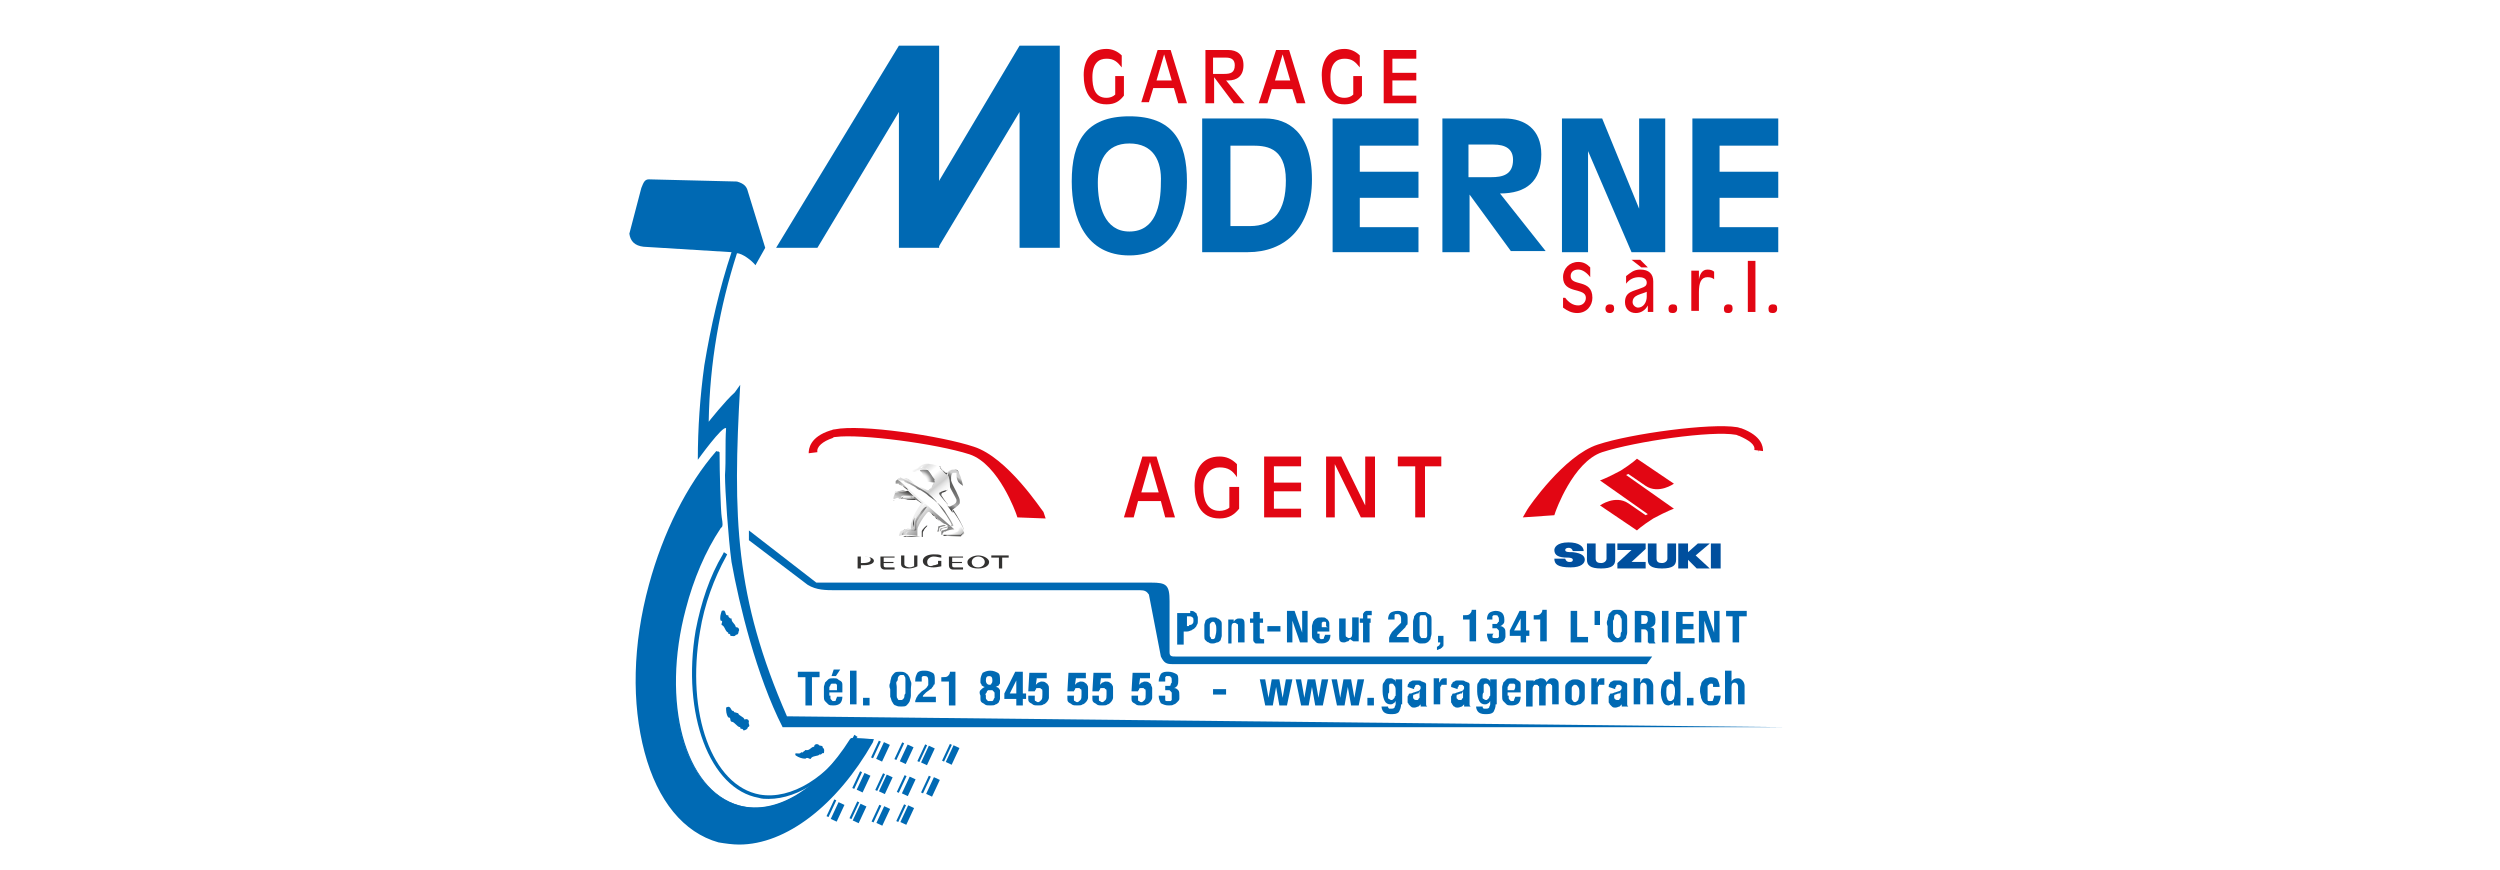 <?xml version="1.0" encoding="UTF-8"?> <!-- Generator: Adobe Illustrator 21.0.2, SVG Export Plug-In . SVG Version: 6.00 Build 0) --> <svg xmlns="http://www.w3.org/2000/svg" xmlns:xlink="http://www.w3.org/1999/xlink" version="1.1" id="Calque_1" x="0px" y="0px" viewBox="0 0 230 80" style="enable-background:new 0 0 230 80;" xml:space="preserve"> <style type="text/css"> .st0{fill:#0069B3;} .st1{fill:#E20613;} .st2{fill:#006AB4;} .st3{clip-path:url(#SVGID_2_);fill:url(#SVGID_3_);} .st4{clip-path:url(#SVGID_5_);fill:url(#SVGID_6_);} .st5{clip-path:url(#SVGID_10_);fill:url(#SVGID_11_);} .st6{clip-path:url(#SVGID_13_);fill:url(#SVGID_14_);} .st7{clip-path:url(#SVGID_16_);fill:url(#SVGID_17_);} .st8{clip-path:url(#SVGID_19_);} .st9{clip-path:url(#SVGID_23_);} .st10{clip-path:url(#SVGID_27_);fill:url(#SVGID_28_);} .st11{clip-path:url(#SVGID_30_);} .st12{clip-path:url(#SVGID_34_);fill:url(#SVGID_35_);} .st13{fill:#848483;} .st14{clip-path:url(#SVGID_37_);fill:url(#SVGID_38_);} .st15{clip-path:url(#SVGID_40_);fill:url(#SVGID_41_);} .st16{clip-path:url(#SVGID_43_);fill:url(#SVGID_44_);} .st17{clip-path:url(#SVGID_46_);fill:url(#SVGID_47_);} .st18{clip-path:url(#SVGID_49_);} .st19{clip-path:url(#SVGID_53_);} .st20{clip-path:url(#SVGID_57_);} .st21{clip-path:url(#SVGID_61_);fill:url(#SVGID_62_);} .st22{clip-path:url(#SVGID_64_);fill:url(#SVGID_65_);} .st23{clip-path:url(#SVGID_67_);fill:url(#SVGID_68_);} .st24{clip-path:url(#SVGID_70_);fill:url(#SVGID_71_);} .st25{clip-path:url(#SVGID_73_);fill:url(#SVGID_74_);} .st26{clip-path:url(#SVGID_76_);fill:url(#SVGID_77_);} .st27{clip-path:url(#SVGID_79_);fill:url(#SVGID_80_);} .st28{clip-path:url(#SVGID_82_);fill:url(#SVGID_83_);} .st29{clip-path:url(#SVGID_85_);fill:url(#SVGID_86_);} .st30{clip-path:url(#SVGID_88_);fill:url(#SVGID_89_);} .st31{clip-path:url(#SVGID_91_);fill:url(#SVGID_92_);} .st32{clip-path:url(#SVGID_94_);fill:url(#SVGID_95_);} .st33{fill:#323130;} .st34{fill:#004F9E;} </style> <polygon class="st0" points="86.3,16.8 93.8,4.2 97.5,4.2 97.5,22.8 93.8,22.8 93.8,10.3 86.3,22.8 "></polygon> <polygon class="st0" points="71.4,22.8 82.7,4.2 86.4,4.2 86.4,22.8 82.7,22.8 82.7,10.3 75.2,22.8 "></polygon> <path class="st0" d="M68.1,35.4l-0.5,0.7c-0.9,0.8-2.4,2.7-2.4,2.7c0.1-5.5,1-10.5,2.6-15.5c0.5,0,1.4,0.7,1.7,1.1l0.9-1.6l-1.6-5.2 c-0.1-0.4-0.3-0.7-1-0.9l-8.1-0.2c-0.4,0-0.5,0.3-0.7,0.8l-1.1,4.2c0.1,0.7,0.5,1.1,1.3,1.2l8.1,0.5c-1.1,3.3-1.9,6.8-2.5,10.4 c-0.4,2.9-0.6,5.8-0.6,8.7c0,0,2.3-3.2,2.6-2.9c-0.1,1.4,0,2.9-0.1,4.3c0,1.4,0.3,5.8,0.6,8c0.7,3.9,2.3,10.5,4.7,15.2h92l-91.6-1 C67.6,54.9,67.4,47.6,68.1,35.4"></path> <path class="st0" d="M75.1,53.6h30.8c1.4,0,1.7,0.2,1.7,1.7v4.7c0,0.4,0.2,0.4,0.6,0.4l43.8,0l-0.5,0.7l-43.6,0 c-0.6,0-0.8-0.1-1.1-0.7l-1.1-5.7c-0.2-0.3-0.4-0.4-0.8-0.4l-28,0c-0.9,0-1.8,0-2.6-0.5l-5.4-4.1v-0.9L75.1,53.6z"></path> <path class="st0" d="M67,56.6c0,0.2,0.1,0.2,0.2,0.3l0.1,0c0,0.4,0.3,0.4,0.4,0.8c0.2,0,0.3,0.1,0.3,0.3c-0.1,0.1,0,0.4-0.3,0.4 c-0.1,0.2-0.3,0.1-0.5,0.1c0-0.3-0.3-0.1-0.2-0.3c-0.3-0.1-0.3-0.6-0.6-0.7c-0.1-0.1,0.2-0.4-0.1-0.4c-0.1-0.3,0-0.6,0.1-0.9 C66.9,56,66.6,56.7,67,56.6"></path> <rect x="79.8" y="68.8" transform="matrix(0.422 -0.906 0.906 0.422 -15.871 112.945)" class="st0" width="1.7" height="0.2"></rect> <rect x="80.4" y="68.9" transform="matrix(0.422 -0.906 0.906 0.422 -15.747 113.581)" class="st0" width="1.7" height="0.6"></rect> <rect x="81.9" y="69" transform="matrix(0.423 -0.906 0.906 0.423 -14.873 114.851)" class="st0" width="1.7" height="0.2"></rect> <rect x="82.5" y="69.1" transform="matrix(0.423 -0.906 0.906 0.423 -14.719 115.553)" class="st0" width="1.7" height="0.6"></rect> <rect x="84" y="69.2" transform="matrix(0.423 -0.906 0.906 0.423 -13.83 116.855)" class="st0" width="1.7" height="0.2"></rect> <rect x="84.6" y="69.2" transform="matrix(0.422 -0.906 0.906 0.422 -13.659 117.591)" class="st0" width="1.7" height="0.6"></rect> <rect x="78" y="71.7" transform="matrix(0.423 -0.906 0.906 0.423 -19.545 112.834)" class="st0" width="1.7" height="0.2"></rect> <rect x="78.6" y="71.7" transform="matrix(0.423 -0.906 0.906 0.423 -19.393 113.536)" class="st0" width="1.7" height="0.6"></rect> <rect x="80.1" y="71.9" transform="matrix(0.423 -0.906 0.906 0.423 -18.502 114.838)" class="st0" width="1.7" height="0.2"></rect> <rect x="80.7" y="71.9" transform="matrix(0.422 -0.906 0.906 0.422 -18.335 115.575)" class="st0" width="1.7" height="0.6"></rect> <rect x="82.2" y="72" transform="matrix(0.422 -0.906 0.906 0.422 -17.414 116.945)" class="st0" width="1.7" height="0.2"></rect> <rect x="82.8" y="72.1" transform="matrix(0.422 -0.906 0.906 0.422 -17.291 117.58)" class="st0" width="1.7" height="0.6"></rect> <rect x="75.7" y="74.3" transform="matrix(0.423 -0.906 0.906 0.423 -23.297 112.241)" class="st0" width="1.7" height="0.2"></rect> <rect x="76.2" y="74.4" transform="matrix(0.422 -0.906 0.906 0.422 -23.133 112.979)" class="st0" width="1.7" height="0.6"></rect> <rect x="77.8" y="74.5" transform="matrix(0.423 -0.906 0.906 0.423 -22.255 114.246)" class="st0" width="1.7" height="0.2"></rect> <rect x="78.3" y="74.5" transform="matrix(0.422 -0.906 0.906 0.422 -22.089 114.984)" class="st0" width="1.7" height="0.6"></rect> <rect x="79.8" y="74.7" transform="matrix(0.422 -0.906 0.906 0.422 -21.17 116.354)" class="st0" width="1.7" height="0.2"></rect> <rect x="80.4" y="74.7" transform="matrix(0.423 -0.906 0.906 0.423 -21.059 116.954)" class="st0" width="1.7" height="0.6"></rect> <rect x="86.3" y="69.2" transform="matrix(0.423 -0.906 0.906 0.423 -12.53 118.897)" class="st0" width="1.7" height="0.2"></rect> <rect x="86.9" y="69.2" transform="matrix(0.422 -0.906 0.906 0.422 -12.358 119.634)" class="st0" width="1.7" height="0.6"></rect> <rect x="84.4" y="72" transform="matrix(0.422 -0.906 0.906 0.422 -16.112 118.988)" class="st0" width="1.7" height="0.2"></rect> <rect x="85" y="72.1" transform="matrix(0.422 -0.906 0.906 0.422 -15.989 119.623)" class="st0" width="1.7" height="0.6"></rect> <rect x="82.1" y="74.7" transform="matrix(0.422 -0.906 0.906 0.422 -19.867 118.397)" class="st0" width="1.7" height="0.2"></rect> <rect x="82.7" y="74.7" transform="matrix(0.422 -0.906 0.906 0.422 -19.743 119.031)" class="st0" width="1.7" height="0.6"></rect> <path class="st0" d="M70.7,73.5c-0.3,0-0.6,0-0.9-0.1c-4.5-0.8-7.1-7.7-5.8-15.4c0.5-2.6,1.3-5,2.5-7l0.1-0.2l0.3,0.2l-0.1,0.2 c-1.1,2-2,4.4-2.4,6.9c-1.3,7.5,1.1,14.2,5.5,15c2.9,0.5,6.3-1.6,8.6-5.3l0.1-0.2l0.3,0.2L78.7,68C76.6,71.4,73.5,73.5,70.7,73.5z"></path> <path class="st0" d="M68,77.7c-0.6,0-1.3-0.1-1.9-0.2c-3.2-0.9-5.6-3.8-6.8-8.3c-1.2-4.5-1.1-9.9,0.4-15.4c1.3-4.8,3.5-9.2,6.2-12.3 l0.3,0.1c0,1.8,0.1,5.4,0.2,6c0.1,0.6,0.1,0.8,0,0.9l-0.1,0.1c-1.4,2.1-2.5,4.7-3.2,7.4c-2.3,8.6-0.1,16.7,4.9,18.1 c3.4,0.9,7.3-1.5,10.2-6.1l0.1-0.1l2.1,0.1l-0.1,0.3C77,74.1,72.3,77.7,68,77.7z M65.9,42c-2.6,3.1-4.6,7.3-5.8,11.8 c-1.4,5.4-1.6,10.8-0.4,15.2c1.2,4.4,3.5,7.2,6.6,8c4.5,1.2,9.9-2.3,13.7-9l-1.3,0c-3,4.8-7.1,7.1-10.6,6.2 c-5.2-1.4-7.5-9.7-5.2-18.5c0.7-2.8,1.9-5.4,3.3-7.6l0,0c0-0.1,0-0.2-0.1-0.6C66,46.9,65.9,43.4,65.9,42z"></path> <path class="st0" d="M67.5,65.4c0,0.2,0.2,0.1,0.3,0.2l0.1,0c0.1,0.3,0.5,0.3,0.6,0.6c0.2-0.1,0.4,0,0.4,0.2 c-0.1,0.2,0.2,0.4-0.1,0.5c0,0.2-0.3,0.3-0.4,0.3c-0.1-0.3-0.3,0-0.3-0.3c-0.3,0-0.5-0.5-0.8-0.5c-0.2-0.1,0-0.4-0.3-0.4 c-0.2-0.3-0.2-0.6-0.2-0.9C67.3,64.8,67.2,65.5,67.5,65.4"></path> <path class="st0" d="M73.7,69.2c0.2,0.1,0.2-0.1,0.3-0.1l0.1-0.1c0.4,0.1,0.5-0.3,0.8-0.3c0-0.2,0.2-0.3,0.4-0.2 c0.1,0.2,0.4,0,0.4,0.3c0.2,0.1,0.1,0.4,0.1,0.5c-0.2-0.1-0.2,0.2-0.4,0.1c-0.1,0.2-0.7,0.1-0.8,0.4c-0.1,0.1-0.3-0.2-0.5,0 c-0.3,0-0.6-0.1-0.9-0.3C73,69.1,73.6,69.5,73.7,69.2"></path> <path class="st1" d="M74.7,41.6c-0.1-0.6,0.4-1.3,1.7-1.7c1.8-0.6,9.7,0.5,12.9,1.5c3,1,4.6,5.8,4.6,5.8l1.6,0c0,0-3.2-4.9-6.1-5.8 c-3.2-1-11-2.1-12.9-1.5C75.2,40.4,74.7,41,74.7,41.6"></path> <path class="st1" d="M96.2,47.7l-2.6-0.1l-0.1-0.3c0,0-1.6-4.6-4.3-5.5c-3.1-1-10.1-1.9-12.3-1.6c-0.1,0-0.2,0-0.3,0.1 c-0.9,0.3-1.5,0.8-1.4,1.3l0,0c0,0,0,0,0,0l-0.8,0.1c0-0.4,0.1-1.5,2-2.1c0.1,0,0.2-0.1,0.4-0.1c2.4-0.5,9.8,0.6,12.8,1.6 c3.1,1,6.2,5.8,6.4,6L96.2,47.7z M94.2,46.8l0.5,0c-0.3-0.4-0.6-0.9-1.1-1.4C93.9,46,94.1,46.5,94.2,46.8z"></path> <path class="st1" d="M161.8,41.6c0.1-0.6-0.4-1.3-1.7-1.7c-1.8-0.6-9.7,0.5-12.9,1.5c-3,1-4.6,5.8-4.6,5.8l-1.7,0 c0,0,3.3-4.9,6.3-5.8c3.2-1,11-2.1,12.9-1.5C161.3,40.3,161.8,41,161.8,41.6"></path> <path class="st1" d="M140.1,47.6l0.4-0.7c0.1-0.2,3.4-5,6.5-6c3-1,10.4-2,12.8-1.6c0.1,0,0.3,0.1,0.4,0.1c1.9,0.7,2,1.7,2,2.1 l-0.8-0.1c0,0,0,0,0,0l0,0c0.1-0.5-0.5-0.9-1.4-1.3c-0.1,0-0.2-0.1-0.3-0.1c-2.2-0.4-9.2,0.6-12.3,1.6c-2.7,0.9-4.3,5.5-4.3,5.5 l-0.1,0.3L140.1,47.6z M143,45.1c-0.5,0.6-1,1.2-1.3,1.6l0.6,0C142.4,46.4,142.7,45.8,143,45.1z"></path> <g> <path class="st2" d="M80.2,68c-3.7,6.7-9.2,10.6-14,9.3c-6.5-1.7-9.3-12.2-6.3-23.5c1.3-4.9,3.6-9.2,6.2-12.3c0,0,0.1,5.2,0.2,6 c0.2,0.8,0,0.8,0,0.8c-1.4,2.1-2.5,4.7-3.3,7.5c-2.3,8.7-0.1,16.9,5,18.3c3.5,1,7.5-1.6,10.4-6.2L80.2,68z"></path> </g> <g> <path class="st0" d="M109.5,56.2c0.1,0,0.3,0,0.4,0.1c0.1,0.1,0.2,0.1,0.2,0.2s0.1,0.2,0.1,0.3c0,0.1,0,0.2,0,0.3 c0,0.2,0,0.3-0.1,0.4c0,0.1-0.1,0.2-0.2,0.3c-0.1,0.1-0.2,0.1-0.3,0.2c-0.1,0-0.2,0.1-0.4,0.1h-0.3v1.2h-0.6v-2.9H109.5z M109.4,57.5c0.1,0,0.2,0,0.3-0.1c0.1-0.1,0.1-0.2,0.1-0.3c0-0.1,0-0.3-0.1-0.3c-0.1-0.1-0.2-0.1-0.3-0.1h-0.2v0.9H109.4z"></path> <path class="st0" d="M110.8,57.5c0-0.1,0.1-0.3,0.1-0.4c0.1-0.1,0.2-0.2,0.3-0.2c0.1-0.1,0.2-0.1,0.4-0.1c0.2,0,0.3,0,0.4,0.1 c0.1,0,0.2,0.1,0.3,0.2c0.1,0.1,0.1,0.2,0.1,0.4c0,0.1,0,0.3,0,0.5c0,0.2,0,0.4,0,0.5s-0.1,0.3-0.1,0.4c-0.1,0.1-0.2,0.2-0.3,0.2 c-0.1,0-0.2,0.1-0.4,0.1c-0.2,0-0.3,0-0.4-0.1c-0.1,0-0.2-0.1-0.3-0.2c-0.1-0.1-0.1-0.2-0.1-0.4c0-0.1,0-0.3,0-0.5 C110.8,57.8,110.8,57.6,110.8,57.5z M111.3,58.3c0,0.1,0,0.2,0,0.2c0,0.1,0.1,0.1,0.1,0.2s0.1,0.1,0.2,0.1c0.1,0,0.2-0.1,0.2-0.2 c0-0.1,0.1-0.3,0.1-0.6c0-0.3,0-0.5-0.1-0.6c0-0.1-0.1-0.2-0.2-0.2c-0.1,0-0.1,0-0.2,0.1s-0.1,0.1-0.1,0.2c0,0.1,0,0.2,0,0.2 c0,0.1,0,0.2,0,0.3C111.3,58.1,111.3,58.2,111.3,58.3z"></path> <path class="st0" d="M113.5,56.9v0.3h0c0.1-0.1,0.1-0.2,0.2-0.2c0.1-0.1,0.2-0.1,0.3-0.1c0.2,0,0.3,0,0.4,0.1 c0.1,0.1,0.1,0.3,0.1,0.5v1.6h-0.6v-1.5c0-0.1,0-0.2-0.1-0.2c0,0-0.1-0.1-0.2-0.1c-0.2,0-0.3,0.1-0.3,0.4v1.5H113v-2.2H113.5z"></path> <path class="st0" d="M115.9,56.3v0.6h0.3v0.4h-0.3v1.2c0,0.1,0,0.1,0,0.2c0,0,0.1,0.1,0.2,0.1c0,0,0,0,0.1,0c0,0,0,0,0.1,0v0.4 c-0.1,0-0.1,0-0.2,0c-0.1,0-0.1,0-0.2,0c-0.1,0-0.2,0-0.3,0c-0.1,0-0.1,0-0.2-0.1c0,0-0.1-0.1-0.1-0.2c0-0.1,0-0.2,0-0.3v-1.3h-0.3 v-0.4h0.3v-0.6H115.9z"></path> <path class="st0" d="M117.8,58.1h-1.2v-0.5h1.2V58.1z"></path> <path class="st0" d="M119.8,58.2L119.8,58.2l0-2h0.5v2.9h-0.7l-0.7-2h0v2h-0.5v-2.9h0.7L119.8,58.2z"></path> <path class="st0" d="M121.4,58.3c0,0.1,0,0.1,0,0.2c0,0.1,0,0.1,0,0.2c0,0,0.1,0.1,0.1,0.1c0,0,0.1,0,0.1,0c0.1,0,0.2,0,0.2-0.1 c0-0.1,0.1-0.2,0.1-0.3h0.5c0,0.3-0.1,0.5-0.2,0.6c-0.1,0.1-0.3,0.2-0.6,0.2c-0.2,0-0.4,0-0.5-0.1c-0.1-0.1-0.2-0.2-0.3-0.3 c-0.1-0.1-0.1-0.2-0.1-0.4c0-0.1,0-0.3,0-0.4c0-0.1,0-0.3,0-0.4c0-0.1,0.1-0.3,0.1-0.4c0.1-0.1,0.1-0.2,0.3-0.3 c0.1-0.1,0.3-0.1,0.5-0.1c0.2,0,0.3,0,0.4,0.1c0.1,0.1,0.2,0.1,0.2,0.2c0.1,0.1,0.1,0.2,0.1,0.4c0,0.1,0,0.3,0,0.5v0.1h-1.1V58.3z M122,57.5c0-0.1,0-0.1,0-0.2c0,0,0-0.1-0.1-0.1c0,0-0.1,0-0.1,0s-0.1,0-0.1,0c0,0-0.1,0.1-0.1,0.1c0,0,0,0.1,0,0.1 c0,0.1,0,0.1,0,0.2v0.1h0.6C122,57.7,122,57.6,122,57.5z"></path> <path class="st0" d="M124.2,58.8c-0.1,0.1-0.1,0.2-0.2,0.2c-0.1,0-0.2,0.1-0.3,0.1c-0.2,0-0.3,0-0.4-0.1c-0.1-0.1-0.1-0.3-0.1-0.5 v-1.6h0.6v1.5c0,0.1,0,0.2,0.1,0.2c0,0,0.1,0.1,0.2,0.1c0.2,0,0.3-0.1,0.3-0.4v-1.5h0.6v2.2h-0.5L124.2,58.8L124.2,58.8z"></path> <path class="st0" d="M125.1,57.3v-0.4h0.3v-0.2c0-0.1,0-0.2,0-0.2c0-0.1,0.1-0.1,0.1-0.2c0.1,0,0.1-0.1,0.2-0.1c0.1,0,0.2,0,0.2,0 c0.1,0,0.2,0,0.3,0v0.4c0,0,0,0-0.1,0h-0.1c-0.1,0-0.1,0-0.2,0c0,0,0,0.1,0,0.1v0.2h0.3v0.4H126v1.8h-0.6v-1.8H125.1z"></path> <path class="st0" d="M127.8,59.1c0-0.1,0-0.2,0-0.4c0-0.1,0.1-0.2,0.1-0.3c0.1-0.1,0.1-0.2,0.2-0.3c0.1-0.1,0.2-0.2,0.3-0.3 l0.2-0.2c0.1-0.1,0.1-0.1,0.2-0.2c0,0,0.1-0.1,0.1-0.1c0,0,0-0.1,0-0.2c0-0.1,0-0.1,0-0.2c0-0.2-0.1-0.4-0.3-0.4 c-0.1,0-0.1,0-0.2,0s-0.1,0.1-0.1,0.1c0,0.1,0,0.1,0,0.2c0,0.1,0,0.1,0,0.2h-0.6V57c0-0.3,0.1-0.5,0.2-0.6c0.1-0.1,0.4-0.2,0.7-0.2 c0.3,0,0.5,0.1,0.7,0.2s0.2,0.3,0.2,0.6c0,0.1,0,0.2,0,0.3c0,0.1,0,0.2-0.1,0.2c0,0.1-0.1,0.1-0.1,0.2c-0.1,0.1-0.1,0.1-0.2,0.2 l-0.3,0.3c-0.1,0.1-0.2,0.2-0.2,0.2s-0.1,0.1-0.1,0.2h1.1v0.5H127.8z"></path> <path class="st0" d="M130,57.2c0-0.2,0.1-0.3,0.1-0.5c0.1-0.1,0.2-0.3,0.3-0.3c0.1-0.1,0.3-0.1,0.5-0.1c0.2,0,0.3,0,0.4,0.1 c0.1,0.1,0.2,0.1,0.3,0.2c0.1,0.1,0.1,0.3,0.1,0.4c0,0.2,0,0.4,0,0.7c0,0.2,0,0.4,0,0.6c0,0.2-0.1,0.3-0.1,0.5 c-0.1,0.1-0.2,0.3-0.3,0.3c-0.1,0.1-0.3,0.1-0.5,0.1c-0.2,0-0.3,0-0.4-0.1c-0.1,0-0.2-0.1-0.3-0.2c-0.1-0.1-0.1-0.3-0.1-0.4 c0-0.2,0-0.4,0-0.7C130,57.5,130,57.3,130,57.2z M130.6,58.3c0,0.1,0,0.2,0.1,0.3c0,0.1,0.1,0.1,0.1,0.1c0,0,0.1,0,0.2,0 c0.1,0,0.1,0,0.2,0c0,0,0.1-0.1,0.1-0.2c0-0.1,0-0.2,0-0.3c0-0.1,0-0.3,0-0.5v-0.3c0-0.2,0-0.3,0-0.4c0-0.1,0-0.2-0.1-0.3 c0-0.1-0.1-0.1-0.1-0.1c0,0-0.1,0-0.2,0c-0.1,0-0.1,0-0.2,0c0,0-0.1,0.1-0.1,0.2c0,0.1,0,0.2,0,0.3c0,0.1,0,0.3,0,0.5v0.3 C130.6,58,130.6,58.2,130.6,58.3z"></path> <path class="st0" d="M132.8,59c0,0.1,0,0.2,0,0.3c0,0.1,0,0.2-0.1,0.2c0,0.1-0.1,0.1-0.2,0.2c-0.1,0-0.2,0.1-0.3,0.1v-0.3 c0.1,0,0.1-0.1,0.2-0.1c0-0.1,0.1-0.1,0.1-0.2v-0.1h-0.2v-0.6h0.5V59z"></path> <path class="st0" d="M135.2,57h-0.6v-0.4h0.1c0.2,0,0.4,0,0.5-0.1c0.1-0.1,0.2-0.2,0.2-0.4h0.4v2.9h-0.6V57z"></path> <path class="st0" d="M137.3,58.6c0,0.1,0.1,0.1,0.3,0.1c0.1,0,0.1,0,0.2,0c0,0,0.1-0.1,0.1-0.1c0,0,0-0.1,0-0.1c0-0.1,0-0.1,0-0.2 c0-0.1,0-0.1,0-0.2c0-0.1,0-0.1-0.1-0.2c0,0-0.1-0.1-0.1-0.1c0,0-0.1,0-0.2,0h-0.2v-0.4h0.2c0.1,0,0.1,0,0.2,0c0,0,0.1-0.1,0.1-0.1 c0,0,0-0.1,0.1-0.1c0-0.1,0-0.1,0-0.2c0-0.1,0-0.2-0.1-0.3c0-0.1-0.1-0.1-0.2-0.1c-0.1,0-0.1,0-0.2,0c0,0-0.1,0.1-0.1,0.1 c0,0,0,0.1,0,0.1c0,0.1,0,0.1,0,0.2h-0.5c0-0.3,0.1-0.5,0.2-0.6c0.1-0.1,0.4-0.2,0.6-0.2c0.3,0,0.5,0.1,0.6,0.2 c0.1,0.1,0.2,0.3,0.2,0.6c0,0.2,0,0.3-0.1,0.4s-0.2,0.2-0.3,0.2v0c0.2,0,0.3,0.1,0.4,0.2c0.1,0.1,0.1,0.3,0.1,0.5 c0,0.1,0,0.2,0,0.3c0,0.1-0.1,0.2-0.1,0.3c-0.1,0.1-0.2,0.2-0.3,0.2c-0.1,0.1-0.3,0.1-0.5,0.1c-0.3,0-0.5-0.1-0.6-0.2 c-0.1-0.2-0.2-0.4-0.2-0.7v0h0.6C137.3,58.4,137.3,58.5,137.3,58.6z"></path> <path class="st0" d="M139.8,56.2h0.6V58h0.3v0.5h-0.3v0.6h-0.5v-0.6h-1V58L139.8,56.2z M139.9,56.9l-0.6,1.1h0.6L139.9,56.9 L139.9,56.9z"></path> <path class="st0" d="M141.7,57h-0.6v-0.4h0.1c0.2,0,0.4,0,0.5-0.1c0.1-0.1,0.2-0.2,0.2-0.4h0.4v2.9h-0.6V57z"></path> <path class="st0" d="M144.5,56.2h0.6v2.4h1v0.5h-1.6V56.2z"></path> <path class="st0" d="M147.2,56.2v1.3h-0.5v-1.3H147.2z"></path> <path class="st0" d="M147.9,57c0-0.2,0.1-0.3,0.1-0.5c0.1-0.1,0.2-0.2,0.3-0.3c0.1-0.1,0.3-0.1,0.5-0.1c0.2,0,0.4,0,0.5,0.1 c0.1,0.1,0.2,0.2,0.3,0.3c0.1,0.1,0.1,0.3,0.1,0.5c0,0.2,0,0.4,0,0.6c0,0.2,0,0.4,0,0.6c0,0.2-0.1,0.3-0.1,0.5 c-0.1,0.1-0.2,0.2-0.3,0.3c-0.1,0.1-0.3,0.1-0.5,0.1c-0.2,0-0.4,0-0.5-0.1c-0.1-0.1-0.2-0.2-0.3-0.3c-0.1-0.1-0.1-0.3-0.1-0.5 c0-0.2,0-0.4,0-0.6C147.8,57.4,147.8,57.2,147.9,57z M148.4,58.1c0,0.1,0,0.2,0.1,0.3c0,0.1,0.1,0.1,0.1,0.2c0.1,0,0.1,0.1,0.2,0.1 s0.2,0,0.2-0.1c0.1,0,0.1-0.1,0.1-0.2c0-0.1,0-0.2,0.1-0.3c0-0.1,0-0.3,0-0.5c0-0.2,0-0.4,0-0.5c0-0.1,0-0.2-0.1-0.3 c0-0.1-0.1-0.2-0.1-0.2c-0.1,0-0.1-0.1-0.2-0.1s-0.2,0-0.2,0.1c-0.1,0-0.1,0.1-0.1,0.2c0,0.1,0,0.2-0.1,0.3c0,0.1,0,0.3,0,0.5 C148.4,57.8,148.4,58,148.4,58.1z"></path> <path class="st0" d="M151.5,56.2c0.2,0,0.4,0.1,0.6,0.2c0.1,0.1,0.2,0.3,0.2,0.6c0,0.2,0,0.4-0.1,0.5c-0.1,0.1-0.2,0.2-0.4,0.2v0 c0.1,0,0.3,0.1,0.3,0.1c0.1,0.1,0.1,0.2,0.1,0.4c0,0.1,0,0.1,0,0.2c0,0.1,0,0.1,0,0.2c0,0.2,0,0.3,0,0.4c0,0.1,0.1,0.1,0.1,0.2v0 h-0.6c0,0,0-0.1-0.1-0.1c0-0.1,0-0.1,0-0.2l0-0.6c0-0.1,0-0.2-0.1-0.3c-0.1-0.1-0.1-0.1-0.3-0.1H151v1.2h-0.6v-2.9H151.5z M151.2,57.4c0.1,0,0.3,0,0.3-0.1c0.1-0.1,0.1-0.2,0.1-0.3c0-0.3-0.1-0.4-0.4-0.4H151v0.8H151.2z"></path> <path class="st0" d="M152.9,56.2h0.6v2.9h-0.6V56.2z"></path> <path class="st0" d="M155.8,56.7h-1v0.7h1v0.5h-1v0.8h1.1v0.5h-1.7v-2.9h1.6V56.7z"></path> <path class="st0" d="M157.7,58.2L157.7,58.2l0-2h0.5v2.9h-0.7l-0.7-2h0v2h-0.5v-2.9h0.7L157.7,58.2z"></path> <path class="st0" d="M160.6,56.7h-0.6v2.4h-0.6v-2.4h-0.6v-0.5h1.9V56.7z"></path> </g> <g> <path class="st0" d="M75.4,62.3h-0.7v2.6h-0.6v-2.6h-0.7v-0.5h2V62.3z"></path> <path class="st0" d="M76.4,64c0,0.1,0,0.1,0,0.2c0,0.1,0,0.1,0.1,0.2s0.1,0.1,0.1,0.1c0,0,0.1,0,0.1,0c0.1,0,0.2,0,0.2-0.1 c0-0.1,0.1-0.2,0.1-0.3h0.5c0,0.3-0.1,0.5-0.2,0.6c-0.1,0.1-0.3,0.2-0.6,0.2c-0.2,0-0.4,0-0.5-0.1c-0.1-0.1-0.2-0.2-0.3-0.3 c-0.1-0.1-0.1-0.3-0.1-0.4c0-0.1,0-0.3,0-0.4c0-0.2,0-0.3,0-0.5c0-0.1,0.1-0.3,0.1-0.4c0.1-0.1,0.2-0.2,0.3-0.3 c0.1-0.1,0.3-0.1,0.5-0.1c0.2,0,0.3,0,0.4,0.1c0.1,0.1,0.2,0.1,0.3,0.2c0.1,0.1,0.1,0.2,0.1,0.4c0,0.1,0,0.3,0,0.5v0.1h-1.2V64z M77,63.2c0-0.1,0-0.1,0-0.2c0,0-0.1-0.1-0.1-0.1c0,0-0.1,0-0.2,0s-0.1,0-0.2,0c0,0-0.1,0.1-0.1,0.1c0,0,0,0.1-0.1,0.2 c0,0.1,0,0.1,0,0.2v0.1H77C77,63.3,77,63.3,77,63.2z M77.3,61.6l-0.4,0.6h-0.4l0.2-0.6H77.3z"></path> <path class="st0" d="M78.8,61.7v3.1h-0.6v-3.1H78.8z"></path> <path class="st0" d="M80,64.9h-0.6v-0.7H80V64.9z"></path> <path class="st0" d="M81.9,62.8c0-0.2,0.1-0.4,0.1-0.5c0.1-0.2,0.2-0.3,0.3-0.4c0.1-0.1,0.3-0.1,0.5-0.1c0.2,0,0.3,0,0.5,0.1 c0.1,0.1,0.2,0.1,0.3,0.3c0.1,0.1,0.1,0.3,0.2,0.5s0,0.4,0,0.7c0,0.2,0,0.4,0,0.6c0,0.2-0.1,0.4-0.1,0.5c-0.1,0.2-0.2,0.3-0.3,0.4 c-0.1,0.1-0.3,0.1-0.5,0.1c-0.2,0-0.3,0-0.5-0.1c-0.1,0-0.2-0.1-0.3-0.3c-0.1-0.1-0.1-0.3-0.2-0.5c0-0.2,0-0.4,0-0.7 C81.8,63.2,81.8,63,81.9,62.8z M82.5,64c0,0.1,0,0.2,0.1,0.3c0,0.1,0.1,0.1,0.1,0.1c0,0,0.1,0,0.2,0c0.1,0,0.1,0,0.2-0.1 c0,0,0.1-0.1,0.1-0.2c0-0.1,0-0.2,0.1-0.3c0-0.1,0-0.3,0-0.5v-0.3c0-0.2,0-0.4,0-0.5c0-0.1,0-0.2-0.1-0.3c0-0.1-0.1-0.1-0.1-0.1 c0,0-0.1,0-0.2,0c-0.1,0-0.1,0-0.2,0.1c0,0-0.1,0.1-0.1,0.2c0,0.1,0,0.2-0.1,0.3s0,0.3,0,0.5v0.3C82.5,63.8,82.5,63.9,82.5,64z"></path> <path class="st0" d="M84.2,64.9c0-0.1,0-0.3,0-0.4c0-0.1,0.1-0.2,0.1-0.3c0.1-0.1,0.1-0.2,0.2-0.3c0.1-0.1,0.2-0.2,0.3-0.3l0.3-0.2 c0.1-0.1,0.1-0.1,0.2-0.2c0-0.1,0.1-0.1,0.1-0.2s0-0.1,0-0.2c0-0.1,0-0.1,0-0.2c0-0.3-0.1-0.4-0.3-0.4c-0.1,0-0.1,0-0.2,0 c0,0-0.1,0.1-0.1,0.1c0,0.1,0,0.1,0,0.2c0,0.1,0,0.2,0,0.2h-0.6v-0.1c0-0.3,0.1-0.5,0.2-0.7c0.2-0.2,0.4-0.2,0.7-0.2 c0.3,0,0.5,0.1,0.7,0.2c0.2,0.1,0.2,0.4,0.2,0.6c0,0.1,0,0.2,0,0.3c0,0.1,0,0.2-0.1,0.2c0,0.1-0.1,0.2-0.1,0.2 c-0.1,0.1-0.1,0.2-0.2,0.2l-0.4,0.3c-0.1,0.1-0.2,0.2-0.2,0.2c-0.1,0.1-0.1,0.1-0.1,0.2h1.2v0.5H84.2z"></path> <path class="st0" d="M87.2,62.7h-0.6v-0.4h0.1c0.2,0,0.4,0,0.5-0.1c0.1-0.1,0.2-0.2,0.2-0.4h0.5v3.1h-0.6V62.7z"></path> <path class="st0" d="M90.2,63.5c0.1-0.1,0.2-0.2,0.4-0.3v0c-0.1,0-0.2-0.1-0.2-0.1c-0.1,0-0.1-0.1-0.1-0.1c0-0.1-0.1-0.1-0.1-0.2 c0-0.1,0-0.1,0-0.2c0-0.3,0.1-0.5,0.2-0.7c0.2-0.1,0.4-0.2,0.7-0.2c0.3,0,0.5,0.1,0.7,0.2c0.2,0.1,0.2,0.4,0.2,0.7 c0,0.1,0,0.1,0,0.2c0,0.1,0,0.1-0.1,0.2c0,0.1-0.1,0.1-0.1,0.1c-0.1,0-0.1,0.1-0.2,0.1v0c0.2,0,0.3,0.1,0.4,0.3 C92,63.6,92,63.8,92,64c0,0.1,0,0.2,0,0.3c0,0.1-0.1,0.2-0.1,0.3c-0.1,0.1-0.2,0.2-0.3,0.2c-0.1,0.1-0.3,0.1-0.5,0.1 c-0.2,0-0.4,0-0.5-0.1c-0.1-0.1-0.2-0.1-0.3-0.2c-0.1-0.1-0.1-0.2-0.1-0.3c0-0.1,0-0.2,0-0.3C90.1,63.8,90.1,63.6,90.2,63.5z M90.7,64.2c0,0.1,0,0.1,0.1,0.2c0,0,0.1,0.1,0.1,0.1c0,0,0.1,0,0.2,0c0.1,0,0.1,0,0.2,0c0,0,0.1-0.1,0.1-0.1c0,0,0-0.1,0.1-0.2 c0-0.1,0-0.1,0-0.2c0-0.1,0-0.1,0-0.2s0-0.1-0.1-0.2c0,0-0.1-0.1-0.1-0.1c0,0-0.1,0-0.2,0c-0.1,0-0.1,0-0.2,0c0,0-0.1,0.1-0.1,0.1 c0,0,0,0.1-0.1,0.2s0,0.1,0,0.2C90.7,64.1,90.7,64.1,90.7,64.2z M90.8,62.9C90.9,63,91,63,91,63c0.1,0,0.2,0,0.2-0.1 c0.1-0.1,0.1-0.2,0.1-0.3c0-0.3-0.1-0.4-0.3-0.4c-0.2,0-0.3,0.1-0.3,0.4C90.7,62.8,90.8,62.9,90.8,62.9z"></path> <path class="st0" d="M93.4,61.8h0.7v2h0.3v0.5h-0.3v0.6h-0.6v-0.6h-1.1v-0.5L93.4,61.8z M93.5,62.6l-0.6,1.2h0.6L93.5,62.6 L93.5,62.6z"></path> <path class="st0" d="M95.4,62.3L95.3,63h0c0.1-0.1,0.1-0.1,0.2-0.2c0.1,0,0.2-0.1,0.3-0.1c0.1,0,0.3,0,0.4,0.1 c0.1,0.1,0.2,0.1,0.2,0.2c0.1,0.1,0.1,0.2,0.1,0.3c0,0.1,0,0.2,0,0.4c0,0.2,0,0.3,0,0.5c0,0.1-0.1,0.3-0.2,0.4 c-0.1,0.1-0.2,0.2-0.3,0.2c-0.1,0.1-0.3,0.1-0.5,0.1c-0.2,0-0.4,0-0.5-0.1c-0.1-0.1-0.2-0.1-0.3-0.2c-0.1-0.1-0.1-0.2-0.1-0.3 c0-0.1,0-0.2,0-0.3V64h0.6c0,0.1,0,0.1,0,0.2c0,0.1,0,0.1,0,0.2c0,0.1,0.1,0.1,0.1,0.1c0,0,0.1,0.1,0.2,0.1c0.1,0,0.2-0.1,0.3-0.2 c0.1-0.1,0.1-0.3,0.1-0.5c0-0.1,0-0.2,0-0.3c0-0.1,0-0.2-0.1-0.2c0,0-0.1-0.1-0.1-0.1c0,0-0.1,0-0.2,0c-0.1,0-0.2,0-0.2,0.1 c0,0.1-0.1,0.1-0.1,0.2h-0.6l0.1-1.7h1.6v0.5H95.4z"></path> <path class="st0" d="M99,62.3L98.9,63h0c0.1-0.1,0.1-0.1,0.2-0.2c0.1,0,0.2-0.1,0.3-0.1c0.1,0,0.3,0,0.4,0.1 c0.1,0.1,0.2,0.1,0.2,0.2c0.1,0.1,0.1,0.2,0.1,0.3c0,0.1,0,0.2,0,0.4c0,0.2,0,0.3,0,0.5c0,0.1-0.1,0.3-0.2,0.4 c-0.1,0.1-0.2,0.2-0.3,0.2c-0.1,0.1-0.3,0.1-0.5,0.1c-0.2,0-0.4,0-0.5-0.1c-0.1-0.1-0.2-0.1-0.3-0.2c-0.1-0.1-0.1-0.2-0.1-0.3 c0-0.1,0-0.2,0-0.3V64h0.6c0,0.1,0,0.1,0,0.2c0,0.1,0,0.1,0,0.2c0,0.1,0.1,0.1,0.1,0.1c0,0,0.1,0.1,0.2,0.1c0.1,0,0.2-0.1,0.3-0.2 c0.1-0.1,0.1-0.3,0.1-0.5c0-0.1,0-0.2,0-0.3c0-0.1,0-0.2-0.1-0.2c0,0-0.1-0.1-0.1-0.1s-0.1,0-0.2,0c-0.1,0-0.2,0-0.2,0.1 s-0.1,0.1-0.1,0.2h-0.6l0.1-1.7h1.6v0.5H99z"></path> <path class="st0" d="M101.3,62.3l-0.1,0.7h0c0.1-0.1,0.1-0.1,0.2-0.2c0.1,0,0.2-0.1,0.3-0.1c0.1,0,0.3,0,0.4,0.1 c0.1,0.1,0.2,0.1,0.2,0.2c0.1,0.1,0.1,0.2,0.1,0.3c0,0.1,0,0.2,0,0.4c0,0.2,0,0.3,0,0.5c0,0.1-0.1,0.3-0.2,0.4 c-0.1,0.1-0.2,0.2-0.3,0.2c-0.1,0.1-0.3,0.1-0.5,0.1c-0.2,0-0.4,0-0.5-0.1c-0.1-0.1-0.2-0.1-0.3-0.2c-0.1-0.1-0.1-0.2-0.1-0.3 c0-0.1,0-0.2,0-0.3V64h0.6c0,0.1,0,0.1,0,0.2c0,0.1,0,0.1,0,0.2c0,0.1,0.1,0.1,0.1,0.1c0,0,0.1,0.1,0.2,0.1c0.1,0,0.2-0.1,0.3-0.2 c0.1-0.1,0.1-0.3,0.1-0.5c0-0.1,0-0.2,0-0.3c0-0.1,0-0.2-0.1-0.2c0,0-0.1-0.1-0.1-0.1c0,0-0.1,0-0.2,0c-0.1,0-0.2,0-0.2,0.1 c0,0.1-0.1,0.1-0.1,0.2h-0.6l0.1-1.7h1.6v0.5H101.3z"></path> <path class="st0" d="M104.9,62.3l-0.1,0.7h0c0.1-0.1,0.1-0.1,0.2-0.2c0.1,0,0.2-0.1,0.3-0.1c0.1,0,0.3,0,0.4,0.1 c0.1,0.1,0.2,0.1,0.2,0.2s0.1,0.2,0.1,0.3c0,0.1,0,0.2,0,0.4c0,0.2,0,0.3,0,0.5c0,0.1-0.1,0.3-0.2,0.4c-0.1,0.1-0.2,0.2-0.3,0.2 c-0.1,0.1-0.3,0.1-0.5,0.1c-0.2,0-0.4,0-0.5-0.1c-0.1-0.1-0.2-0.1-0.3-0.2c-0.1-0.1-0.1-0.2-0.1-0.3c0-0.1,0-0.2,0-0.3V64h0.6 c0,0.1,0,0.1,0,0.2c0,0.1,0,0.1,0,0.2s0.1,0.1,0.1,0.1c0,0,0.1,0.1,0.2,0.1c0.1,0,0.2-0.1,0.3-0.2c0.1-0.1,0.1-0.3,0.1-0.5 c0-0.1,0-0.2,0-0.3c0-0.1,0-0.2-0.1-0.2c0,0-0.1-0.1-0.1-0.1s-0.1,0-0.2,0c-0.1,0-0.2,0-0.2,0.1s-0.1,0.1-0.1,0.2h-0.6l0.1-1.7h1.6 v0.5H104.9z"></path> <path class="st0" d="M107.2,64.4c0,0.1,0.1,0.1,0.3,0.1c0.1,0,0.1,0,0.2,0c0,0,0.1-0.1,0.1-0.1c0,0,0-0.1,0-0.2c0-0.1,0-0.1,0-0.2 c0-0.1,0-0.1,0-0.2c0-0.1,0-0.1-0.1-0.2c0,0-0.1-0.1-0.1-0.1c-0.1,0-0.1,0-0.2,0h-0.2v-0.4h0.2c0.1,0,0.1,0,0.2,0s0.1-0.1,0.1-0.1 c0,0,0-0.1,0.1-0.2c0-0.1,0-0.1,0-0.2c0-0.1,0-0.3-0.1-0.3c0-0.1-0.1-0.1-0.2-0.1c-0.1,0-0.1,0-0.2,0c0,0-0.1,0.1-0.1,0.1 c0,0,0,0.1,0,0.2c0,0.1,0,0.1,0,0.2h-0.6c0-0.3,0.1-0.5,0.2-0.7c0.2-0.2,0.4-0.2,0.7-0.2c0.3,0,0.5,0.1,0.7,0.2 c0.2,0.1,0.2,0.3,0.2,0.6c0,0.2,0,0.3-0.1,0.5c-0.1,0.1-0.2,0.2-0.3,0.2v0c0.2,0,0.3,0.1,0.4,0.2c0.1,0.1,0.1,0.3,0.1,0.5 c0,0.1,0,0.2,0,0.3c0,0.1-0.1,0.2-0.2,0.3c-0.1,0.1-0.2,0.2-0.3,0.2c-0.1,0.1-0.3,0.1-0.5,0.1c-0.3,0-0.5-0.1-0.7-0.2 c-0.1-0.2-0.2-0.4-0.2-0.7v0h0.6C107.2,64.1,107.2,64.3,107.2,64.4z"></path> <path class="st0" d="M112.8,63.9h-1.2v-0.5h1.2V63.9z"></path> <path class="st0" d="M116.4,62.5l0.3,1.7h0l0.3-1.7h0.7l0.3,1.7h0l0.3-1.7h0.6l-0.5,2.4h-0.7l-0.3-1.7h0l-0.3,1.7h-0.7l-0.5-2.4 H116.4z"></path> <path class="st0" d="M119.7,62.5l0.3,1.7h0l0.3-1.7h0.7l0.3,1.7h0l0.3-1.7h0.6l-0.5,2.4h-0.7l-0.3-1.7h0l-0.3,1.7h-0.7l-0.5-2.4 H119.7z"></path> <path class="st0" d="M123,62.5l0.3,1.7h0l0.3-1.7h0.7l0.3,1.7h0l0.3-1.7h0.6l-0.5,2.4h-0.7l-0.3-1.7h0l-0.3,1.7h-0.7l-0.5-2.4H123z "></path> <path class="st0" d="M126.4,64.9h-0.6v-0.7h0.6V64.9z"></path> <path class="st0" d="M128.9,64.8c0,0.3-0.1,0.5-0.2,0.7c-0.2,0.2-0.4,0.2-0.8,0.2c-0.3,0-0.5-0.1-0.6-0.2c-0.1-0.1-0.2-0.3-0.2-0.5 h0.6c0,0.1,0,0.1,0.1,0.2c0,0,0.1,0,0.1,0c0,0,0.1,0,0.1,0c0.1,0,0.2,0,0.3-0.1c0-0.1,0.1-0.2,0.1-0.3v-0.3h0 c-0.1,0.1-0.1,0.2-0.2,0.2c-0.1,0.1-0.2,0.1-0.3,0.1c-0.2,0-0.4-0.1-0.5-0.3c-0.1-0.2-0.2-0.5-0.2-0.9c0-0.1,0-0.3,0-0.4 c0-0.1,0-0.3,0.1-0.4c0.1-0.1,0.1-0.2,0.2-0.3c0.1-0.1,0.2-0.1,0.4-0.1c0.1,0,0.2,0,0.3,0.1c0.1,0,0.2,0.1,0.2,0.3h0v-0.3h0.6V64.8 z M127.7,64c0,0.1,0,0.1,0,0.2c0,0.1,0.1,0.1,0.1,0.1s0.1,0.1,0.2,0.1c0.1,0,0.1,0,0.2-0.1c0,0,0.1-0.1,0.1-0.1 c0-0.1,0-0.1,0.1-0.2c0-0.1,0-0.2,0-0.3c0-0.3,0-0.5-0.1-0.6s-0.1-0.2-0.2-0.2c-0.1,0-0.1,0-0.2,0c0,0-0.1,0.1-0.1,0.1 c0,0.1,0,0.2,0,0.3c0,0.1,0,0.2,0,0.4C127.7,63.8,127.7,63.9,127.7,64z"></path> <path class="st0" d="M129.5,63.2c0-0.1,0-0.3,0.1-0.3c0-0.1,0.1-0.2,0.2-0.2c0.1-0.1,0.2-0.1,0.3-0.1c0.1,0,0.2,0,0.3,0 c0.2,0,0.3,0,0.4,0.1c0.1,0,0.2,0.1,0.3,0.1c0.1,0.1,0.1,0.1,0.1,0.2c0,0.1,0,0.2,0,0.3v1.2c0,0.1,0,0.2,0,0.3s0,0.1,0.1,0.2h-0.6 c0,0,0-0.1,0-0.1c0,0,0-0.1,0-0.1h0c-0.1,0.1-0.2,0.2-0.2,0.2c-0.1,0-0.2,0.1-0.4,0.1c-0.1,0-0.2,0-0.3-0.1s-0.1-0.1-0.2-0.2 c0-0.1-0.1-0.1-0.1-0.2c0-0.1,0-0.2,0-0.2c0-0.1,0-0.2,0-0.3c0-0.1,0.1-0.1,0.1-0.2c0-0.1,0.1-0.1,0.2-0.1c0.1,0,0.2-0.1,0.3-0.1 l0.3-0.1c0.1,0,0.2-0.1,0.2-0.1c0,0,0.1-0.1,0.1-0.2c0-0.1,0-0.2-0.1-0.2c0-0.1-0.1-0.1-0.2-0.1c-0.1,0-0.2,0-0.2,0.1 c0,0.1-0.1,0.1-0.1,0.2v0.1L129.5,63.2L129.5,63.2z M130.5,63.8c0,0-0.1,0-0.1,0c-0.1,0-0.2,0.1-0.3,0.1s-0.1,0.1-0.1,0.2 c0,0.1,0,0.2,0.1,0.2c0,0.1,0.1,0.1,0.2,0.1c0,0,0.1,0,0.1,0c0,0,0.1,0,0.1-0.1c0,0,0.1-0.1,0.1-0.1s0-0.1,0-0.2v-0.5 C130.6,63.7,130.5,63.7,130.5,63.8z"></path> <path class="st0" d="M132.4,62.5v0.3h0c0.1-0.1,0.1-0.2,0.2-0.3c0.1-0.1,0.2-0.1,0.3-0.1c0,0,0,0,0.1,0c0,0,0,0,0.1,0V63 c0,0-0.1,0-0.1,0c0,0-0.1,0-0.1,0c-0.1,0-0.1,0-0.2,0c-0.1,0-0.1,0-0.1,0.1c0,0-0.1,0.1-0.1,0.1c0,0.1,0,0.1,0,0.2v1.4h-0.6v-2.4 H132.4z"></path> <path class="st0" d="M133.5,63.2c0-0.1,0-0.3,0.1-0.3c0-0.1,0.1-0.2,0.2-0.2c0.1-0.1,0.2-0.1,0.3-0.1c0.1,0,0.2,0,0.3,0 c0.2,0,0.3,0,0.4,0.1c0.1,0,0.2,0.1,0.3,0.1c0.1,0.1,0.1,0.1,0.1,0.2c0,0.1,0,0.2,0,0.3v1.2c0,0.1,0,0.2,0,0.3c0,0.1,0,0.1,0.1,0.2 h-0.6c0,0,0-0.1,0-0.1c0,0,0-0.1,0-0.1h0c-0.1,0.1-0.2,0.2-0.2,0.2c-0.1,0-0.2,0.1-0.4,0.1c-0.1,0-0.2,0-0.3-0.1 c-0.1,0-0.1-0.1-0.2-0.2c0-0.1-0.1-0.1-0.1-0.2c0-0.1,0-0.2,0-0.2c0-0.1,0-0.2,0-0.3c0-0.1,0.1-0.1,0.1-0.2c0-0.1,0.1-0.1,0.2-0.1 c0.1,0,0.2-0.1,0.3-0.1l0.3-0.1c0.1,0,0.2-0.1,0.2-0.1c0,0,0.1-0.1,0.1-0.2c0-0.1,0-0.2-0.1-0.2c0-0.1-0.1-0.1-0.2-0.1 c-0.1,0-0.2,0-0.2,0.1c0,0.1-0.1,0.1-0.1,0.2v0.1L133.5,63.2L133.5,63.2z M134.5,63.8c0,0-0.1,0-0.1,0c-0.1,0-0.2,0.1-0.3,0.1 s-0.1,0.1-0.1,0.2c0,0.1,0,0.2,0.1,0.2c0,0.1,0.1,0.1,0.2,0.1c0,0,0.1,0,0.1,0c0,0,0.1,0,0.1-0.1c0,0,0.1-0.1,0.1-0.1s0-0.1,0-0.2 v-0.5C134.6,63.7,134.5,63.7,134.5,63.8z"></path> <path class="st0" d="M137.6,64.8c0,0.3-0.1,0.5-0.2,0.7c-0.2,0.2-0.4,0.2-0.8,0.2c-0.3,0-0.5-0.1-0.6-0.2c-0.1-0.1-0.2-0.3-0.2-0.5 h0.6c0,0.1,0,0.1,0.1,0.2c0,0,0.1,0,0.1,0c0,0,0.1,0,0.1,0c0.1,0,0.2,0,0.3-0.1c0-0.1,0.1-0.2,0.1-0.3v-0.3h0 c-0.1,0.1-0.1,0.2-0.2,0.2c-0.1,0.1-0.2,0.1-0.3,0.1c-0.2,0-0.4-0.1-0.5-0.3c-0.1-0.2-0.2-0.5-0.2-0.9c0-0.1,0-0.3,0-0.4 c0-0.1,0-0.3,0.1-0.4c0.1-0.1,0.1-0.2,0.2-0.3c0.1-0.1,0.2-0.1,0.4-0.1c0.1,0,0.2,0,0.3,0.1c0.1,0,0.2,0.1,0.2,0.3h0v-0.3h0.6V64.8 z M136.4,64c0,0.1,0,0.1,0,0.2c0,0.1,0.1,0.1,0.1,0.1s0.1,0.1,0.2,0.1c0.1,0,0.1,0,0.2-0.1c0,0,0.1-0.1,0.1-0.1 c0-0.1,0-0.1,0.1-0.2c0-0.1,0-0.2,0-0.3c0-0.3,0-0.5-0.1-0.6s-0.1-0.2-0.2-0.2c-0.1,0-0.1,0-0.2,0c0,0-0.1,0.1-0.1,0.1 c0,0.1,0,0.2,0,0.3c0,0.1,0,0.2,0,0.4C136.4,63.8,136.4,63.9,136.4,64z"></path> <path class="st0" d="M138.8,64c0,0.1,0,0.1,0,0.2c0,0.1,0,0.1,0.1,0.2s0.1,0.1,0.1,0.1c0,0,0.1,0,0.1,0c0.1,0,0.2,0,0.2-0.1 s0.1-0.2,0.1-0.3h0.5c0,0.3-0.1,0.5-0.2,0.6c-0.1,0.1-0.3,0.2-0.6,0.2c-0.2,0-0.4,0-0.5-0.1c-0.1-0.1-0.2-0.2-0.3-0.3 c-0.1-0.1-0.1-0.3-0.1-0.4c0-0.1,0-0.3,0-0.4c0-0.2,0-0.3,0-0.5c0-0.1,0.1-0.3,0.1-0.4c0.1-0.1,0.2-0.2,0.3-0.3 c0.1-0.1,0.3-0.1,0.5-0.1c0.2,0,0.3,0,0.4,0.1c0.1,0.1,0.2,0.1,0.3,0.2c0.1,0.1,0.1,0.2,0.1,0.4c0,0.1,0,0.3,0,0.5v0.1h-1.2V64z M139.4,63.2c0-0.1,0-0.1,0-0.2c0,0-0.1-0.1-0.1-0.1c0,0-0.1,0-0.2,0c-0.1,0-0.1,0-0.2,0c0,0-0.1,0.1-0.1,0.1c0,0,0,0.1-0.1,0.2 c0,0.1,0,0.1,0,0.2v0.1h0.6C139.4,63.3,139.4,63.3,139.4,63.2z"></path> <path class="st0" d="M141.1,62.5v0.2h0c0.1-0.1,0.2-0.2,0.3-0.2c0.1,0,0.2-0.1,0.3-0.1c0.1,0,0.3,0,0.4,0.1 c0.1,0.1,0.2,0.2,0.2,0.3h0c0-0.1,0.1-0.2,0.2-0.3c0.1-0.1,0.2-0.1,0.4-0.1c0.2,0,0.3,0.1,0.4,0.2c0.1,0.1,0.1,0.3,0.1,0.5v1.7 h-0.6v-1.6c0-0.1,0-0.2-0.1-0.2c0-0.1-0.1-0.1-0.2-0.1c-0.1,0-0.2,0-0.2,0.1c-0.1,0.1-0.1,0.2-0.1,0.3v1.6h-0.6v-1.6 c0-0.1,0-0.2-0.1-0.2c0-0.1-0.1-0.1-0.2-0.1c-0.1,0-0.2,0-0.2,0.1c-0.1,0.1-0.1,0.2-0.1,0.3v1.6h-0.6v-2.4H141.1z"></path> <path class="st0" d="M144,63.2c0-0.2,0.1-0.3,0.2-0.4s0.2-0.2,0.3-0.2c0.1-0.1,0.3-0.1,0.4-0.1c0.2,0,0.3,0,0.5,0.1 s0.2,0.1,0.3,0.2c0.1,0.1,0.1,0.2,0.1,0.4c0,0.2,0,0.3,0,0.5c0,0.2,0,0.4,0,0.5c0,0.2-0.1,0.3-0.2,0.4c-0.1,0.1-0.2,0.2-0.3,0.2 c-0.1,0-0.3,0.1-0.4,0.1c-0.2,0-0.3,0-0.5-0.1c-0.1,0-0.2-0.1-0.3-0.2c-0.1-0.1-0.1-0.2-0.1-0.4c0-0.2,0-0.3,0-0.5 C144,63.5,144,63.3,144,63.2z M144.6,64c0,0.1,0,0.2,0,0.3c0,0.1,0.1,0.1,0.1,0.2c0,0,0.1,0.1,0.2,0.1c0.1,0,0.2-0.1,0.3-0.2 c0-0.1,0.1-0.3,0.1-0.6c0-0.3,0-0.5-0.1-0.6s-0.1-0.2-0.3-0.2c-0.1,0-0.1,0-0.2,0.1c0,0-0.1,0.1-0.1,0.2c0,0.1,0,0.2,0,0.3 c0,0.1,0,0.2,0,0.3C144.6,63.8,144.6,63.9,144.6,64z"></path> <path class="st0" d="M146.9,62.5v0.3h0c0.1-0.1,0.1-0.2,0.2-0.3c0.1-0.1,0.2-0.1,0.3-0.1c0,0,0,0,0.1,0c0,0,0,0,0.1,0V63 c0,0-0.1,0-0.1,0c0,0-0.1,0-0.1,0c-0.1,0-0.1,0-0.2,0c-0.1,0-0.1,0-0.1,0.1c0,0-0.1,0.1-0.1,0.1c0,0.1,0,0.1,0,0.2v1.4h-0.6v-2.4 H146.9z"></path> <path class="st0" d="M148,63.2c0-0.1,0-0.3,0.1-0.3c0-0.1,0.1-0.2,0.2-0.2c0.1-0.1,0.2-0.1,0.3-0.1c0.1,0,0.2,0,0.3,0 c0.2,0,0.3,0,0.4,0.1c0.1,0,0.2,0.1,0.3,0.1c0.1,0.1,0.1,0.1,0.1,0.2c0,0.1,0,0.2,0,0.3v1.2c0,0.1,0,0.2,0,0.3s0,0.1,0.1,0.2h-0.6 c0,0,0-0.1,0-0.1c0,0,0-0.1,0-0.1h0c-0.1,0.1-0.2,0.2-0.2,0.2c-0.1,0-0.2,0.1-0.4,0.1c-0.1,0-0.2,0-0.3-0.1s-0.1-0.1-0.2-0.2 c0-0.1-0.1-0.1-0.1-0.2c0-0.1,0-0.2,0-0.2c0-0.1,0-0.2,0-0.3c0-0.1,0.1-0.1,0.1-0.2c0-0.1,0.1-0.1,0.2-0.1c0.1,0,0.2-0.1,0.3-0.1 l0.3-0.1c0.1,0,0.2-0.1,0.2-0.1c0,0,0.1-0.1,0.1-0.2c0-0.1,0-0.2-0.1-0.2c0-0.1-0.1-0.1-0.2-0.1c-0.1,0-0.2,0-0.2,0.1 c0,0.1-0.1,0.1-0.1,0.2v0.1L148,63.2L148,63.2z M149,63.8c0,0-0.1,0-0.1,0c-0.1,0-0.2,0.1-0.3,0.1s-0.1,0.1-0.1,0.2 c0,0.1,0,0.2,0.1,0.2c0,0.1,0.1,0.1,0.2,0.1c0,0,0.1,0,0.1,0c0,0,0.1,0,0.1-0.1c0,0,0.1-0.1,0.1-0.1s0-0.1,0-0.2v-0.5 C149.1,63.7,149.1,63.7,149,63.8z"></path> <path class="st0" d="M150.9,62.5v0.3h0c0.1-0.1,0.1-0.2,0.2-0.3c0.1-0.1,0.2-0.1,0.4-0.1c0.2,0,0.3,0.1,0.4,0.2 c0.1,0.1,0.2,0.3,0.2,0.5v1.7h-0.6v-1.6c0-0.1,0-0.2-0.1-0.3c0,0-0.1-0.1-0.2-0.1c-0.2,0-0.3,0.1-0.3,0.4v1.6h-0.6v-2.4H150.9z"></path> <path class="st0" d="M154,64.6c-0.1,0.1-0.1,0.2-0.2,0.2c-0.1,0-0.2,0.1-0.3,0.1c-0.2,0-0.4-0.1-0.5-0.3c-0.1-0.2-0.2-0.5-0.2-0.9 s0.1-0.8,0.2-0.9c0.1-0.2,0.3-0.3,0.5-0.3c0.1,0,0.2,0,0.3,0.1c0.1,0,0.2,0.1,0.2,0.2h0v-1h0.6v3.1H154L154,64.6L154,64.6z M153.4,64.3c0,0.1,0.1,0.2,0.3,0.2c0.1,0,0.2-0.1,0.3-0.2c0-0.1,0.1-0.3,0.1-0.6c0-0.3,0-0.5-0.1-0.6c0-0.1-0.1-0.2-0.3-0.2 c-0.1,0-0.2,0.1-0.3,0.2s-0.1,0.3-0.1,0.6C153.3,63.9,153.3,64.1,153.4,64.3z"></path> <path class="st0" d="M155.8,64.9h-0.6v-0.7h0.6V64.9z"></path> <path class="st0" d="M157.6,63.2c0-0.1,0-0.1,0-0.2c0,0,0-0.1-0.1-0.1c0,0-0.1,0-0.1,0c-0.1,0-0.1,0-0.2,0.1c0,0-0.1,0.1-0.1,0.1 c0,0.1,0,0.1,0,0.2c0,0.1,0,0.2,0,0.4c0,0.1,0,0.3,0,0.4c0,0.1,0,0.2,0,0.3c0,0.1,0.1,0.1,0.1,0.1c0,0,0.1,0,0.2,0 c0.1,0,0.2,0,0.2-0.1c0-0.1,0.1-0.2,0.1-0.4h0.6c0,0.3-0.1,0.5-0.2,0.7c-0.1,0.2-0.4,0.2-0.7,0.2c-0.2,0-0.3,0-0.4-0.1 c-0.1,0-0.2-0.1-0.3-0.2c-0.1-0.1-0.1-0.2-0.2-0.4c0-0.2-0.1-0.4-0.1-0.6c0-0.2,0-0.4,0.1-0.6c0-0.2,0.1-0.3,0.2-0.4 c0.1-0.1,0.2-0.2,0.3-0.2c0.1,0,0.2-0.1,0.4-0.1c0.3,0,0.5,0.1,0.6,0.2c0.1,0.2,0.2,0.4,0.2,0.7h-0.6 C157.6,63.3,157.6,63.2,157.6,63.2z"></path> <path class="st0" d="M159.3,61.7v1h0c0.1-0.2,0.3-0.3,0.6-0.3c0.2,0,0.3,0.1,0.4,0.2c0.1,0.1,0.2,0.3,0.2,0.5v1.7h-0.6v-1.6 c0-0.1,0-0.2-0.1-0.3c0,0-0.1-0.1-0.2-0.1c-0.2,0-0.3,0.1-0.3,0.4v1.6h-0.6v-3.1H159.3z"></path> </g> <g> <path class="st0" d="M103.9,23.5c-4,0-5.3-3.4-5.3-6.8c0-3.7,1.3-6,5.3-6c4,0,5.3,2.3,5.3,6C109.2,20,107.9,23.5,103.9,23.5z M103.9,13.2c-2.2,0-2.9,1.7-2.9,3.6c0,2.1,0.6,4.5,2.9,4.5c2.4,0,2.9-2.4,2.9-4.5C106.9,14.8,106.1,13.2,103.9,13.2z"></path> </g> <g> <path class="st0" d="M110.6,10.9h5.8c2,0,4.3,1.2,4.3,5.6c0,4.5-2.5,6.7-5.9,6.7h-4.2V10.9z M113.1,20.8h1.9c2.2,0,3.3-1.4,3.3-4.2 c0-3.2-2-3.2-3.2-3.2h-1.9V20.8z"></path> <path class="st0" d="M122.6,10.9h7.9v2.5h-5.4v2.4h5.4v2.4h-5.4v2.7h5.4v2.3h-7.9V10.9z"></path> <path class="st0" d="M135.2,17.9L135.2,17.9l0,5.3h-2.5V10.9h5.7c1.9,0,3.4,1,3.4,3.3c0,2.5-1.4,3.6-3.8,3.6l4.2,5.3H139 L135.2,17.9z M135.1,16.3h2.1c1,0,2-0.2,2-1.6c0-1-0.7-1.4-1.8-1.4h-2.3V16.3z"></path> <path class="st0" d="M153.2,23.2h-3.1l-4-9.3h0v9.3h-2.4V10.9h3.7l3.4,8.3h0v-8.3h2.4V23.2z"></path> <path class="st0" d="M155.7,10.9h7.9v2.5h-5.4v2.4h5.4v2.4h-5.4v2.7h5.4v2.3h-7.9V10.9z"></path> </g> <g> <path class="st1" d="M102.6,7h0.8v1.8c-0.4,0.5-0.8,0.8-1.6,0.8c-1.6,0-2.1-1.3-2.1-2.7c0-1.3,0.6-2.4,2.1-2.4c0.5,0,1,0.2,1.4,0.6 v1.1c-0.4-0.5-0.7-0.8-1.4-0.8c-0.7,0-1.3,0.4-1.3,1.7c0,0.9,0.2,1.9,1.3,1.9c0.3,0,0.6-0.1,0.8-0.3V7z"></path> <path class="st1" d="M106.5,4.6h1.2l1.5,4.9h-0.8L108,8.1h-1.9l-0.4,1.3H105L106.5,4.6z M107.1,5L107.1,5l-0.7,2.4h1.4L107.1,5z"></path> <path class="st1" d="M110.9,4.6h2.1c0.8,0,1.4,0.4,1.4,1.4c0,1-0.6,1.4-1.4,1.4h-0.2l1.7,2.1h-1l-1.8-2.4h0v2.4h-0.8V4.6z M111.7,6.8h0.9c0.6,0,1-0.1,1-0.8c0-0.5-0.3-0.7-0.8-0.7h-1.2V6.8z"></path> <path class="st1" d="M117.4,4.6h1.2l1.5,4.9h-0.8l-0.4-1.3h-1.9l-0.4,1.3h-0.8L117.4,4.6z M118,5L118,5l-0.7,2.4h1.4L118,5z"></path> <path class="st1" d="M124.5,7h0.8v1.8c-0.4,0.5-0.8,0.8-1.6,0.8c-1.6,0-2.1-1.3-2.1-2.7c0-1.3,0.6-2.4,2.1-2.4c0.5,0,1,0.2,1.4,0.6 v1.1c-0.4-0.5-0.7-0.8-1.4-0.8c-0.7,0-1.3,0.4-1.3,1.7c0,0.9,0.2,1.9,1.3,1.9c0.3,0,0.6-0.1,0.8-0.3V7z"></path> <path class="st1" d="M127.3,4.6h3v0.8h-2.2v1.3h2.2v0.7h-2.2v1.4h2.2v0.7h-3V4.6z"></path> </g> <g> <path class="st1" d="M105.1,42h1.3l1.7,5.6h-0.9l-0.4-1.5h-2.1l-0.4,1.5h-0.9L105.1,42z M105.8,42.5L105.8,42.5l-0.8,2.8h1.6 L105.8,42.5z"></path> <path class="st1" d="M113.1,44.8h0.9v2c-0.4,0.5-0.9,0.9-1.8,0.9c-1.8,0-2.3-1.5-2.3-3c0-1.5,0.7-2.7,2.3-2.7 c0.6,0,1.1,0.2,1.6,0.7v1.2c-0.4-0.6-0.8-0.9-1.6-0.9c-0.7,0-1.5,0.5-1.5,1.9c0,1,0.3,2.1,1.5,2.1c0.3,0,0.7-0.1,0.9-0.3V44.8z"></path> <path class="st1" d="M116.3,42h3.4v0.9h-2.5v1.5h2.5v0.8h-2.5v1.6h2.5v0.8h-3.4V42z"></path> <path class="st1" d="M122,42h1.4l2.2,4.5h0V42h0.9v5.6h-1.3l-2.4-4.9h0v4.9H122V42z"></path> <path class="st1" d="M130.1,42.9h-1.5V42h4v0.9h-1.5v4.7h-0.9V42.9z"></path> </g> <g> <path class="st1" d="M144,27.4c0.3,0.4,0.7,0.7,1.2,0.7c0.4,0,0.7-0.3,0.7-0.7c0-1-2.1-0.3-2.1-1.9c0-0.8,0.6-1.4,1.4-1.4 c0.5,0,0.8,0.2,1.1,0.5v0.9c-0.3-0.4-0.7-0.7-1.1-0.7c-0.4,0-0.7,0.2-0.7,0.6c0,1,2,0.2,2,2c0,0.7-0.5,1.4-1.4,1.4 c-0.5,0-0.9-0.2-1.3-0.5V27.4z"></path> <path class="st1" d="M147.7,28.4c0-0.2,0.1-0.4,0.4-0.4c0.3,0,0.4,0.1,0.4,0.4c0,0.2-0.1,0.4-0.4,0.4 C147.9,28.8,147.7,28.7,147.7,28.4z"></path> <path class="st1" d="M152.3,28.7h-0.7v-0.6h0c-0.2,0.4-0.6,0.7-1.1,0.7c-0.6,0-1-0.4-1-1c0-1,0.8-1,1.5-1.3 c0.3-0.1,0.5-0.2,0.5-0.5c0-0.4-0.4-0.5-0.7-0.5c-0.5,0-0.9,0.2-1.2,0.6v-0.7c0.4-0.3,0.7-0.6,1.3-0.6c0.8,0,1.2,0.4,1.2,1.1V28.7z M151.6,24.6h-0.6l-0.9-0.7h0.8L151.6,24.6z M151.6,26.8L151.6,26.8c-0.6,0.3-1.4,0.3-1.4,1c0,0.3,0.3,0.5,0.5,0.5 c0.5,0,0.8-0.5,0.8-1V26.8z"></path> <path class="st1" d="M153.5,28.4c0-0.2,0.1-0.4,0.4-0.4c0.3,0,0.4,0.1,0.4,0.4c0,0.2-0.1,0.4-0.4,0.4 C153.6,28.8,153.5,28.7,153.5,28.4z"></path> <path class="st1" d="M155.6,24.9h0.7v0.8h0c0.1-0.5,0.3-0.9,0.8-0.9c0.3,0,0.5,0.1,0.6,0.2v0.7c-0.1-0.1-0.3-0.2-0.6-0.2 c-0.6,0-0.8,0.5-0.8,1.4v1.7h-0.7V24.9z"></path> <path class="st1" d="M158.6,28.4c0-0.2,0.1-0.4,0.4-0.4c0.3,0,0.4,0.1,0.4,0.4c0,0.2-0.1,0.4-0.4,0.4 C158.7,28.8,158.6,28.7,158.6,28.4z"></path> <path class="st1" d="M160.8,24h0.7v4.7h-0.7V24z"></path> <path class="st1" d="M162.7,28.4c0-0.2,0.1-0.4,0.4-0.4c0.3,0,0.4,0.1,0.4,0.4c0,0.2-0.1,0.4-0.4,0.4 C162.8,28.8,162.7,28.7,162.7,28.4z"></path> </g> <g> <defs> <path id="SVGID_1_" d="M87.7,43.2C87.7,43.2,87.7,43.2,87.7,43.2c-0.3,0-0.6,0.3-0.5,0.9c0,0.3,0.1,0.5,0.2,0.7 c0,0.1,0.6,1.1,0.6,1.2c0,0.1,0,0.2-0.1,0.3c-0.1,0.1-0.3,0.2-0.5,0.3c0,0-0.1,0-0.1,0c0,0-0.1,0-0.3-0.2l0.7,0.9 c-0.1-0.1-0.1-0.2-0.1-0.3c0-0.1,0.1-0.2,0.3-0.3c0.1-0.1,0.3-0.2,0.4-0.4c0-0.1,0-0.1,0-0.2c0-0.2-0.1-0.4-0.2-0.6 c-0.1-0.3-0.5-0.9-0.6-1.3c0-0.1,0-0.2,0-0.3c0-0.2,0.1-0.4,0.2-0.4c0.1,0,0.1,0,0.2,0c0.1,0,0.1,0,0.1,0c0,0,0,0.1,0,0.1v0 c0,0,0,0,0,0.1c0,0.1,0,0.3,0.1,0.5c0.1,0.3,0.4,0.4,0.5,0.5c0,0-0.2-0.9-0.3-1C88.2,43.4,88.1,43.2,87.7,43.2L87.7,43.2z"></path> </defs> <clipPath id="SVGID_2_"> <use xlink:href="#SVGID_1_" style="overflow:visible;"></use> </clipPath> <linearGradient id="SVGID_3_" gradientUnits="userSpaceOnUse" x1="-194.284" y1="503.06" x2="-193.991" y2="503.06" gradientTransform="matrix(-7.135 10.929 10.929 7.135 -6795.416 -1422.636)"> <stop offset="0" style="stop-color:#CFCFCF"></stop> <stop offset="0.203" style="stop-color:#CFCFCF"></stop> <stop offset="0.216" style="stop-color:#BEBEBD"></stop> <stop offset="0.246" style="stop-color:#9B9B9A"></stop> <stop offset="0.276" style="stop-color:#7F7F7E"></stop> <stop offset="0.306" style="stop-color:#6C6C6B"></stop> <stop offset="0.337" style="stop-color:#60605F"></stop> <stop offset="0.368" style="stop-color:#5C5C5B"></stop> <stop offset="0.457" style="stop-color:#616160"></stop> <stop offset="0.562" style="stop-color:#6F6F6E"></stop> <stop offset="0.676" style="stop-color:#878786"></stop> <stop offset="0.795" style="stop-color:#A7A7A7"></stop> <stop offset="0.813" style="stop-color:#ADADAD"></stop> <stop offset="0.931" style="stop-color:#5C5C5B"></stop> <stop offset="1" style="stop-color:#323130"></stop> </linearGradient> <polygon class="st3" points="90.4,44.4 88.1,47.9 85.2,46 87.5,42.5 "></polygon> </g> <g> <defs> <path id="SVGID_4_" d="M83.3,45.1c-0.3,0-0.6,0.1-0.8,0.1c-0.1,0-0.2,0.1-0.2,0.2c0,0-0.1,0.2-0.1,0.3c0,0,0,0.1,0,0.1 c0,0,0,0,0-0.1c0-0.1,0.1-0.3,0.1-0.3c0-0.1,0.1-0.1,0.2-0.2C82.7,45.3,83,45.2,83.3,45.1c0.3,0,0.4,0,0.4-0.1c0,0,0,0,0,0 C83.7,45.1,83.6,45.1,83.3,45.1"></path> </defs> <clipPath id="SVGID_5_"> <use xlink:href="#SVGID_4_" style="overflow:visible;"></use> </clipPath> <linearGradient id="SVGID_6_" gradientUnits="userSpaceOnUse" x1="-269.247" y1="434.919" x2="-268.955" y2="434.919" gradientTransform="matrix(1.293 -2.961 -2.961 -1.293 1718.657 -189.159)"> <stop offset="0" style="stop-color:#B0B0AF"></stop> <stop offset="3.103500e-02" style="stop-color:#B0B0AF"></stop> <stop offset="0.2" style="stop-color:#B0B0AF"></stop> <stop offset="0.67" style="stop-color:#868685"></stop> <stop offset="0.99" style="stop-color:#6E6E6D"></stop> <stop offset="1" style="stop-color:#6E6E6D"></stop> </linearGradient> <polygon class="st4" points="81.9,45.7 82.4,44.5 84,45.2 83.5,46.4 "></polygon> </g> <g> <defs> <path id="SVGID_7_" d="M87.7,43.4c0,0-0.1,0-0.1,0c-0.1,0-0.2,0.2-0.2,0.4l0,0.1c0,0,0-0.1,0-0.2C87.5,43.5,87.6,43.4,87.7,43.4 C87.8,43.4,87.8,43.5,87.7,43.4c0.1,0.1,0.1,0.1,0.1,0.1c0,0.1,0,0.2,0.1,0.4c0,0,0,0,0,0c-0.1-0.2-0.1-0.3-0.1-0.4 c0,0,0-0.1,0-0.1C87.9,43.4,87.8,43.4,87.7,43.4C87.7,43.4,87.7,43.4,87.7,43.4"></path> </defs> <clipPath id="SVGID_8_"> <use xlink:href="#SVGID_7_" style="overflow:visible;"></use> </clipPath> </g> <g> <defs> <path id="SVGID_9_" d="M83.3,45.2c-0.3,0-0.6,0.1-0.8,0.1c-0.1,0-0.2,0.1-0.2,0.2c0,0-0.1,0.2-0.1,0.3c0,0,0,0.1,0,0.1 c0,0,0,0,0,0c0,0,0,0,0.1,0c0,0,0,0,0,0c0,0,0.2-0.1,0.3-0.1h0c0.1,0,0.1,0.1,0.1,0.1c0,0,0,0,0,0c0,0,0,0,0,0c0,0,0.1,0,0.2,0 c0.1,0,0.3,0,0.5,0c0.3,0,0.5,0,0.7,0c0.1,0,0.5,0.3,0.8,0.5c0.1,0,0.2,0.1,0.2,0.1c0,0,0,0,0,0c0,0,0,0,0,0 c-0.1-0.1-0.4-0.3-0.6-0.5c-0.3-0.3-0.7-0.6-1-0.9C83.7,45.2,83.6,45.1,83.3,45.2"></path> </defs> <clipPath id="SVGID_10_"> <use xlink:href="#SVGID_9_" style="overflow:visible;"></use> </clipPath> <linearGradient id="SVGID_11_" gradientUnits="userSpaceOnUse" x1="-268.402" y1="436.49" x2="-268.11" y2="436.49" gradientTransform="matrix(1.31 -3.001 -3.001 -1.31 1745.327 -187.393)"> <stop offset="0" style="stop-color:#CFCFCF"></stop> <stop offset="9.854244e-02" style="stop-color:#C2C2C1"></stop> <stop offset="0.241" style="stop-color:#B4B4B4"></stop> <stop offset="0.368" style="stop-color:#B0B0AF"></stop> <stop offset="0.785" style="stop-color:#585756"></stop> <stop offset="0.99" style="stop-color:#323130"></stop> <stop offset="1" style="stop-color:#323130"></stop> </linearGradient> <polygon class="st5" points="81.7,46.3 82.7,43.9 85.8,45.3 84.8,47.7 "></polygon> </g> <g> <defs> <path id="SVGID_12_" d="M88.1,48.7C88.1,48.7,88.1,48.7,88.1,48.7C88.1,48.7,88.1,48.7,88.1,48.7 M88.1,48.6 C88.1,48.6,88.1,48.6,88.1,48.6C88.1,48.6,88.1,48.6,88.1,48.6 M88.1,48.6C88.1,48.6,88.1,48.6,88.1,48.6 C88.1,48.6,88.1,48.6,88.1,48.6 M88.1,48.5C88.1,48.5,88.1,48.5,88.1,48.5C88.1,48.5,88.1,48.5,88.1,48.5c-0.2-0.4-0.5-0.8-0.7-1 C87.6,47.7,87.9,48.1,88.1,48.5 M86.1,46c0.2,0.1,0.3,0.3,0.5,0.4C86.4,46.3,86.3,46.1,86.1,46c-0.1-0.1-0.2-0.2-0.4-0.3 C85.9,45.8,86,45.9,86.1,46 M85.7,45.7C85.7,45.7,85.7,45.7,85.7,45.7C85.7,45.7,85.7,45.7,85.7,45.7 C85.7,45.7,85.7,45.7,85.7,45.7 M85,45.2c-0.1-0.1-0.3-0.2-0.4-0.2C84.7,45.1,84.8,45.1,85,45.2 M84.6,45C84.6,45,84.5,45,84.6,45 C84.5,45,84.6,45,84.6,45 M84.5,45C84.5,45,84.5,45,84.5,45C84.5,45,84.5,45,84.5,45C84.5,45,84.5,45,84.5,45 M84.5,45 C84.5,45,84.5,45,84.5,45C84.5,45,84.5,45,84.5,45 M84.5,45C84.5,45,84.5,45,84.5,45C84.5,45,84.5,45,84.5,45 M84,44.6 c0,0-0.1,0-0.1-0.1C83.9,44.6,84,44.6,84,44.6 M83.9,44.6C83.9,44.6,83.8,44.6,83.9,44.6C83.8,44.6,83.9,44.6,83.9,44.6 M83.8,44.5C83.8,44.5,83.8,44.5,83.8,44.5C83.8,44.5,83.8,44.5,83.8,44.5C83.8,44.5,83.8,44.5,83.8,44.5 M83.8,44.5 C83.7,44.5,83.7,44.5,83.8,44.5C83.7,44.5,83.7,44.5,83.8,44.5 M83.7,44.5C83.7,44.5,83.7,44.5,83.7,44.5 C83.7,44.5,83.7,44.5,83.7,44.5 M83.7,44.5C83.6,44.4,83.6,44.4,83.7,44.5C83.6,44.4,83.6,44.4,83.7,44.5 M83.4,44.3 C83.4,44.3,83.4,44.3,83.4,44.3C83.4,44.3,83.4,44.3,83.4,44.3 M83.4,44.3C83.4,44.3,83.4,44.3,83.4,44.3 C83.4,44.3,83.4,44.3,83.4,44.3C83.3,44.3,83.3,44.3,83.4,44.3C83.3,44.3,83.4,44.3,83.4,44.3 M83.1,44.2c-0.1,0-0.1,0-0.2,0 C83,44.2,83,44.2,83.1,44.2 M82.9,44.2L82.9,44.2C82.9,44.2,82.9,44.2,82.9,44.2C82.9,44.2,82.9,44.2,82.9,44.2 M82.9,44.2 C82.9,44.2,82.8,44.2,82.9,44.2C82.8,44.2,82.9,44.2,82.9,44.2 M82.8,44.2C82.8,44.2,82.8,44.2,82.8,44.2 C82.8,44.2,82.8,44.2,82.8,44.2 M82.8,44.2C82.8,44.2,82.8,44.2,82.8,44.2C82.8,44.2,82.8,44.2,82.8,44.2 M82.8,44.2 C82.8,44.2,82.8,44.2,82.8,44.2C82.8,44.2,82.8,44.2,82.8,44.2C82.8,44.2,82.8,44.2,82.8,44.2 M82.6,44.1 c-0.1,0.1-0.2,0.1-0.2,0.2c0,0,0,0,0,0.1c0,0,0,0.1,0,0.1c0,0,0,0,0,0c0,0,0,0,0,0c0.1,0,0.2,0,0.2,0c0,0,0,0,0,0c0,0,0.1,0,0.1,0 c0,0,0,0.1,0,0.1c0,0,0,0,0,0c0,0,0.1,0,0.1,0c0.1,0,0.3,0.1,0.5,0.3c0,0,0.1,0.1,0.1,0.1c0,0,0,0,0,0c0.3,0.3,0.7,0.7,1,0.9 c0.2,0.2,0.5,0.4,0.6,0.5c0,0,0,0,0,0c0,0,0,0,0,0c0,0-0.1-0.1-0.2-0.1c0,0,0,0,0,0c0,0,0,0,0,0c0,0-0.1,0-0.1,0.1 c-0.3,0.4-0.7,1.1-0.8,1.5c0,0.1-0.1,0.2-0.1,0.3c0,0.1,0,0.3,0,0.4c0,0.1,0,0.1-0.1,0.1c-0.2,0-0.6,0.1-0.7,0.1 c-0.1,0-0.1,0.1-0.2,0.1c0,0.1-0.1,0.3-0.1,0.4c0,0,0,0,0,0c0,0,0,0,0,0c0.1,0,0.3-0.1,0.6-0.1c0,0,0.1,0,0.1,0 c0.3,0,0.9,0.1,1,0.1c0,0,0,0,0,0c0,0,0,0,0,0c0,0,0-0.2,0-0.4c0,0,0,0,0,0c0,0,0,0,0,0c0,0,0,0,0-0.1c0-0.1,0-0.2,0.1-0.4 c0.2-0.5,0.8-1.3,0.9-1.3c0,0,0,0,0,0c0,0,0,0,0,0c0,0,0,0,0.1,0c0.1,0.1,1.3,1.1,1.4,1.1c0.1,0,0.1,0,0.2,0.1 c0.1,0,0.1,0.1,0.1,0.2c0,0,0,0,0,0v0c0,0.1,0,0.1-0.1,0.2c-0.1,0-0.3,0.1-0.4,0.1c-0.1,0-0.1,0.1-0.1,0.2c0,0.1,0,0.2,0,0.2 c0,0,0,0,0,0h0c0.1,0,0.1,0,0.1,0c0,0,0-0.2,0.1-0.2c0-0.1,0-0.1,0.2-0.1c0.1-0.1,0.6-0.2,0.8-0.2L82.6,44.1 c0.1,0.1,0.1,0.1,0.2,0.1c0,0,0,0,0,0C82.7,44.2,82.7,44.2,82.6,44.1C82.6,44.2,82.6,44.1,82.6,44.1 C82.6,44.1,82.6,44.1,82.6,44.1C82.6,44.1,82.6,44.1,82.6,44.1C82.6,44.1,82.6,44.1,82.6,44.1c0.1,0,0.1-0.1,0.1-0.1 C82.7,44,82.6,44.1,82.6,44.1 M82.7,44C82.7,44,82.7,44,82.7,44C82.7,44,82.7,44,82.7,44 M82.9,44C82.9,44,83,44,82.9,44 C83,44,83,44,82.9,44 M83,44C83,44,83,44,83,44C83,44,83,44,83,44C83,44,83,44,83,44 M83,44c0.1,0,0.2,0,0.3,0 c0.1,0,0.2,0.1,0.3,0.1c0.1,0.1,0.2,0.1,0.3,0.2c-0.1-0.1-0.2-0.1-0.3-0.1c-0.1-0.1-0.2-0.1-0.4-0.2C83.2,44,83.1,44,83,44 C83,44,83,44,83,44"></path> </defs> <clipPath id="SVGID_13_"> <use xlink:href="#SVGID_12_" style="overflow:visible;"></use> </clipPath> <linearGradient id="SVGID_14_" gradientUnits="userSpaceOnUse" x1="-214.517" y1="491.755" x2="-214.225" y2="491.755" gradientTransform="matrix(-23.409 -23.814 -23.814 23.409 6777.362 -16570.19)"> <stop offset="0" style="stop-color:#929191"></stop> <stop offset="7.692300e-02" style="stop-color:#929191"></stop> <stop offset="0.121" style="stop-color:#9C9B9B"></stop> <stop offset="0.133" style="stop-color:#949494"></stop> <stop offset="0.17" style="stop-color:#808080"></stop> <stop offset="0.308" style="stop-color:#929191"></stop> <stop offset="0.363" style="stop-color:#AEAEAE"></stop> <stop offset="0.472" style="stop-color:#F0F0F0"></stop> <stop offset="0.698" style="stop-color:#F0F0F0"></stop> <stop offset="0.817" style="stop-color:#969695"></stop> <stop offset="0.841" style="stop-color:#848483"></stop> <stop offset="0.962" style="stop-color:#5C5C5B"></stop> <stop offset="1" style="stop-color:#5C5C5B"></stop> </linearGradient> <polygon class="st6" points="85.2,52.2 79.7,46.6 85.3,41.1 90.8,46.7 "></polygon> </g> <g> <defs> <path id="SVGID_15_" d="M85,44.5c0,0.1-0.1,0.1-0.2,0.2c0,0-0.1,0-0.1,0c0,0,0,0,0,0c0,0,0,0,0,0c0,0,0,0,0,0c0,0,0.1,0,0.1,0 C84.8,44.6,84.9,44.5,85,44.5c0,0,0.1-0.1,0.1-0.2C85,44.4,85,44.4,85,44.5 M84.6,43.9c0.1,0,0.2,0,0.3-0.1l0,0.2h0 c-0.1,0-0.1,0-0.2,0.1c0,0-0.1,0-0.1,0c0,0,0,0-0.1,0c-0.1,0-0.2-0.2-0.2-0.2c0,0,0,0,0,0c0,0,0,0,0.1,0c0,0,0,0,0,0c0,0,0,0,0,0 C84.4,43.9,84.5,43.9,84.6,43.9C84.6,43.9,84.6,43.9,84.6,43.9 M84.6,43.2c-0.2,0.1-0.6,0.2-0.6,0.2c0,0,0,0,0,0c0,0,0,0.1,0,0.1 s0,0,0.1,0.1c0,0,0.1,0,0.1,0c0,0,0,0-0.1,0c0,0-0.1-0.1-0.1-0.1s0-0.1,0-0.1c0,0,0,0,0,0C84.1,43.4,84.4,43.3,84.6,43.2l0.1,0.2 c0,0,0.1,0,0.1,0.1c0.1,0.1,0.1,0.2,0.1,0.2c0,0,0,0.1,0,0.1c0,0-0.2,0.1-0.3,0.1c0,0-0.1,0-0.1,0c-0.1,0-0.1,0-0.1,0c0,0,0,0,0,0 c0,0,0,0,0,0c0,0,0,0-0.1,0.1c0,0,0,0,0,0c0,0,0.1,0.2,0.2,0.2c0,0,0,0,0.1,0c0,0,0.1,0,0.1,0c0.1,0,0.1-0.1,0.2-0.1h0 c0.1,0,0.1,0.1,0.2,0.2c0,0,0,0,0,0l0.9,0.1c0,0.1-0.1,0.2-0.1,0.3c0.1-0.1,0.1-0.2,0.1-0.3c0-0.1,0.1-0.2,0-0.4 c-0.1-0.2-0.4-0.5-0.5-0.7c-0.1-0.1-0.1-0.1-0.3-0.1c0,0,0,0-0.1,0C85,43.2,84.8,43.2,84.6,43.2"></path> </defs> <clipPath id="SVGID_16_"> <use xlink:href="#SVGID_15_" style="overflow:visible;"></use> </clipPath> <radialGradient id="SVGID_17_" cx="-194.07" cy="440.663" r="0.292" gradientTransform="matrix(5.338 0 0 -5.338 1120.499 2396.666)" gradientUnits="userSpaceOnUse"> <stop offset="0" style="stop-color:#FFFFFF"></stop> <stop offset="3.571400e-02" style="stop-color:#FFFFFF"></stop> <stop offset="0.467" style="stop-color:#FFFFFF"></stop> <stop offset="0.515" style="stop-color:#F9F9F9"></stop> <stop offset="0.577" style="stop-color:#E9E9E9"></stop> <stop offset="0.646" style="stop-color:#CFCFCF"></stop> <stop offset="0.721" style="stop-color:#ABAAAA"></stop> <stop offset="0.747" style="stop-color:#9C9B9B"></stop> <stop offset="0.772" style="stop-color:#949494"></stop> <stop offset="0.846" style="stop-color:#808080"></stop> <stop offset="1" style="stop-color:#5C5C5B"></stop> </radialGradient> <rect x="84" y="43.2" class="st7" width="2" height="1.6"></rect> </g> <g> <defs> <path id="SVGID_18_" d="M84.6,43.9C84.6,43.9,84.6,43.9,84.6,43.9c-0.1,0-0.2,0-0.2,0c0,0,0,0,0,0c0,0,0,0,0,0c0,0,0,0-0.1,0 c0,0,0,0,0,0c0,0,0.1,0.2,0.2,0.2c0,0,0,0,0.1,0c0,0,0.1,0,0.1,0c0.1,0,0.1-0.1,0.2-0.1h0l0-0.2C84.8,43.9,84.7,43.9,84.6,43.9"></path> </defs> <clipPath id="SVGID_19_"> <use xlink:href="#SVGID_18_" style="overflow:visible;"></use> </clipPath> <g class="st8"> <defs> <rect id="SVGID_20_" x="84.3" y="43.8" width="0.7" height="0.4"></rect> </defs> <clipPath id="SVGID_21_"> <use xlink:href="#SVGID_20_" style="overflow:visible;"></use> </clipPath> <g style="clip-path:url(#SVGID_21_);"> <image style="overflow:visible;" width="10" height="7" transform="matrix(6.899837e-02 0 0 6.149187e-02 84.271 43.833)"> </image> </g> </g> </g> <g> <defs> <path id="SVGID_22_" d="M84.1,43.4C84.1,43.4,84.1,43.5,84.1,43.4C84.1,43.5,84.1,43.5,84.1,43.4c0,0.1,0,0.1,0.1,0.1 c0,0,0.1,0,0.1,0c0,0,0,0,0,0c0,0,0,0,0,0c0,0,0-0.1,0.2-0.1c0.1,0,0.1,0,0.2,0h0l-0.1-0.2C84.4,43.3,84.1,43.4,84.1,43.4"></path> </defs> <clipPath id="SVGID_23_"> <use xlink:href="#SVGID_22_" style="overflow:visible;"></use> </clipPath> <g class="st9"> <defs> <rect id="SVGID_24_" x="84" y="43.2" width="0.7" height="0.4"></rect> </defs> <clipPath id="SVGID_25_"> <use xlink:href="#SVGID_24_" style="overflow:visible;"></use> </clipPath> <g style="clip-path:url(#SVGID_25_);"> <image style="overflow:visible;" width="10" height="7" transform="matrix(6.899837e-02 0 0 6.149187e-02 84.036 43.216)"> </image> </g> </g> </g> <g> <defs> <path id="SVGID_26_" d="M85.7,44.9c-0.1,0.2-0.2,0.2-0.3,0.2c0,0,0,0,0,0c0,0,0,0,0,0c0,0,0,0,0,0C85.5,45.1,85.6,45,85.7,44.9 c0,0,0-0.1,0.1-0.1C85.8,44.8,85.7,44.8,85.7,44.9 M85.8,44.7C85.8,44.7,85.8,44.7,85.8,44.7C85.8,44.7,85.8,44.7,85.8,44.7 M85,44.3C85,44.3,85,44.3,85,44.3C85,44.3,85,44.3,85,44.3z"></path> </defs> <clipPath id="SVGID_27_"> <use xlink:href="#SVGID_26_" style="overflow:visible;"></use> </clipPath> <radialGradient id="SVGID_28_" cx="-198.394" cy="454.239" r="0.292" gradientTransform="matrix(7.466 0 0 -7.466 1566.847 3435.821)" gradientUnits="userSpaceOnUse"> <stop offset="0" style="stop-color:#323130"></stop> <stop offset="3.571400e-02" style="stop-color:#323130"></stop> <stop offset="0.253" style="stop-color:#323130"></stop> <stop offset="0.346" style="stop-color:#323130"></stop> <stop offset="0.412" style="stop-color:#323130"></stop> <stop offset="0.472" style="stop-color:#323130"></stop> <stop offset="0.857" style="stop-color:#323130"></stop> <stop offset="1" style="stop-color:#323130"></stop> </radialGradient> <rect x="85" y="44.3" class="st10" width="0.8" height="0.8"></rect> </g> <g> <defs> <path id="SVGID_29_" d="M85,44.3c0,0.1,0,0.2-0.1,0.2c0,0.1-0.1,0.1-0.2,0.2c0,0-0.1,0-0.1,0c0,0,0,0,0,0c0.3,0.1,0.6,0.3,0.7,0.4 c0,0,0,0,0,0c0,0,0,0,0,0c0.1,0,0.2-0.1,0.3-0.2c0,0,0.1-0.1,0.1-0.2c0-0.1,0.1-0.2,0.1-0.3L85,44.3C85,44.3,85,44.3,85,44.3"></path> </defs> <clipPath id="SVGID_30_"> <use xlink:href="#SVGID_29_" style="overflow:visible;"></use> </clipPath> <g class="st11"> <defs> <rect id="SVGID_31_" x="84.7" y="44.2" width="1.3" height="0.9"></rect> </defs> <clipPath id="SVGID_32_"> <use xlink:href="#SVGID_31_" style="overflow:visible;"></use> </clipPath> <g transform="matrix(1 0 0 1 7.629395e-06 0)" style="clip-path:url(#SVGID_32_);"> <image style="overflow:visible;" width="20" height="13" transform="matrix(6.665401e-02 0 0 6.972927e-02 84.653 44.228)"> </image> </g> </g> </g> <g> <defs> <path id="SVGID_33_" d="M84,45.6c-0.1,0-0.4,0-0.5,0c-0.1,0-0.4,0-0.4,0c-0.1,0-0.2,0.1-0.2,0.1c0,0,0,0.1,0,0.1c0,0,0.1,0,0.1,0 c0.1,0,0.3,0,0.6,0c0.1,0,0.3,0,0.4,0c0.1,0,0.2,0,0.2,0C84.2,45.7,84.1,45.6,84,45.6C84,45.6,84,45.6,84,45.6"></path> </defs> <clipPath id="SVGID_34_"> <use xlink:href="#SVGID_33_" style="overflow:visible;"></use> </clipPath> <linearGradient id="SVGID_35_" gradientUnits="userSpaceOnUse" x1="-211.289" y1="557.549" x2="-210.997" y2="557.549" gradientTransform="matrix(-3.655 0.914 0.914 3.655 -1197.797 -1799.369)"> <stop offset="0" style="stop-color:#F0F0F0"></stop> <stop offset="0.126" style="stop-color:#D4D4D4"></stop> <stop offset="0.258" style="stop-color:#BABABA"></stop> <stop offset="0.28" style="stop-color:#C3C3C3"></stop> <stop offset="0.343" style="stop-color:#D7D7D7"></stop> <stop offset="0.415" style="stop-color:#E5E5E5"></stop> <stop offset="0.503" style="stop-color:#EDEDED"></stop> <stop offset="0.648" style="stop-color:#F0F0F0"></stop> <stop offset="0.81" style="stop-color:#F8F8F8"></stop> <stop offset="0.896" style="stop-color:#FFFFFF"></stop> <stop offset="1" style="stop-color:#FFFFFF"></stop> </linearGradient> <polygon class="st12" points="84.3,45.8 83,46.2 82.8,45.6 84.2,45.3 "></polygon> </g> <g> <path class="st13" d="M82.9,45.9L82.9,45.9L82.9,45.9C82.9,45.9,82.9,45.9,82.9,45.9C82.9,45.8,82.9,45.8,82.9,45.9 c0-0.1,0.1-0.2,0.2-0.2c0.1,0,0.3,0,0.4,0c0,0,0.4,0,0.5,0h0c0,0,0,0,0,0c0,0,0,0,0.1,0.1c0,0,0.1,0.1,0.1,0.2l0,0l0,0h0 c0,0-0.3,0-0.6,0c0,0,0,0,0,0C83.3,45.8,83.1,45.9,82.9,45.9C83,45.9,83,45.9,82.9,45.9C82.9,45.9,82.9,45.9,82.9,45.9 M83,45.9 C83,45.9,83,45.9,83,45.9c0.1,0,0.4,0,0.7,0h0c0.3,0,0.5,0,0.6,0c-0.1-0.1-0.1-0.2-0.2-0.2c0,0,0,0,0,0h0c-0.1,0-0.4,0-0.5,0 c-0.1,0-0.4,0-0.4,0C83.1,45.7,83,45.8,83,45.9C82.9,45.8,82.9,45.8,83,45.9C82.9,45.8,82.9,45.9,83,45.9 C82.9,45.9,82.9,45.9,83,45.9"></path> </g> <g> <defs> <path id="SVGID_36_" d="M82.6,44.1C82.6,44.1,82.6,44.1,82.6,44.1C82.6,44.1,82.6,44.1,82.6,44.1 M84.6,42.9 c-0.1,0.1-0.1,0.1-0.2,0.2c-0.1,0-0.2,0.1-0.4,0.1c-0.1,0-0.1,0-0.1,0.1c0,0,0.1,0.1,0.1,0.1h0c0,0,0.1,0,0.1,0 c0,0,0.4-0.1,0.6-0.2c0.1,0,0.2,0,0.4,0c0.1,0,0.3,0,0.3,0.1c0.2,0.2,0.4,0.6,0.5,0.7c0.1,0.2,0.1,0.2,0,0.4 c-0.1,0.2-0.2,0.6-0.3,0.6c0,0.1-0.1,0.1-0.2,0.1c0,0-0.1,0-0.1,0c0,0,0,0,0,0c0,0,0,0,0,0c-0.1-0.1-0.5-0.2-0.7-0.4c0,0,0,0,0,0 c0,0,0,0,0,0c-0.1-0.1-0.2-0.1-0.2-0.1c-0.1,0-0.3-0.1-0.5-0.3c-0.1-0.1-0.2-0.1-0.3-0.2c-0.1-0.1-0.2-0.1-0.3-0.1 c-0.1,0-0.2,0-0.3,0c0,0,0,0,0,0c-0.1,0-0.2,0-0.2,0c0,0,0,0,0,0h0c0,0,0,0,0,0c0,0,0,0-0.1,0.1c0,0,0,0.1,0,0.1c0,0,0.1,0,0.1,0 c0,0,0.1,0,0.1,0c0.1,0,0.3,0,0.4,0.1c0.2,0.1,1.4,0.7,1.7,0.9c0.3,0.2,0.7,0.4,1.1,0.7c0.5,0.4,0.9,0.9,1.3,1.5 c0.2,0.3,0.4,0.6,0.6,0.9c0.1,0.2,0.2,0.3,0.2,0.4c0,0.1,0,0.1-0.1,0.2c-0.2,0.1-0.7,0.2-0.8,0.2c0,0-0.1,0-0.1,0.1 c0,0,0,0.1,0,0.1c0,0.1,0,0.1,0,0.1c0.2,0,0.7,0,1.1,0c0,0,0,0,0,0c0,0,0,0,0.1,0c0-0.1,0.2-0.2,0.3-0.3c0,0,0-0.1,0-0.1 c-0.1-0.3-0.5-1-0.9-1.6c-0.5-0.7-1.2-1.6-1.3-1.7c-0.1-0.1-0.1-0.3,0.1-0.4c0.1,0,0.5-0.1,0.6-0.2c0.1,0,0.1-0.1,0.2-0.2 c0-0.1,0-0.7-0.1-1c0-0.1-0.1-0.1-0.1-0.2c0,0-0.2-0.2-0.3-0.3c-0.1-0.1-0.2-0.3-0.2-0.4c0,0,0,0,0,0c0,0,0,0,0,0 c-0.2-0.1-0.9-0.3-1.1-0.3c0,0,0,0,0,0C85.2,42.6,84.9,42.7,84.6,42.9"></path> </defs> <clipPath id="SVGID_37_"> <use xlink:href="#SVGID_36_" style="overflow:visible;"></use> </clipPath> <linearGradient id="SVGID_38_" gradientUnits="userSpaceOnUse" x1="-198.645" y1="484.202" x2="-198.353" y2="484.202" gradientTransform="matrix(16.725 20.377 20.377 -16.725 -6460.589 12189.483)"> <stop offset="0" style="stop-color:#FFFFFF"></stop> <stop offset="3.154690e-02" style="stop-color:#EEEEEE"></stop> <stop offset="6.896600e-02" style="stop-color:#DEDEDE"></stop> <stop offset="0.107" style="stop-color:#E9E9E9"></stop> <stop offset="0.157" style="stop-color:#FFFFFF"></stop> <stop offset="0.203" style="stop-color:#FFFFFF"></stop> <stop offset="0.239" style="stop-color:#EDEDED"></stop> <stop offset="0.294" style="stop-color:#D7D7D7"></stop> <stop offset="0.33" style="stop-color:#CFCFCF"></stop> <stop offset="0.361" style="stop-color:#E3E3E3"></stop> <stop offset="0.4" style="stop-color:#F3F3F3"></stop> <stop offset="0.443" style="stop-color:#FCFCFC"></stop> <stop offset="0.502" style="stop-color:#FFFFFF"></stop> <stop offset="0.885" style="stop-color:#FFFFFF"></stop> <stop offset="0.947" style="stop-color:#CECECD"></stop> <stop offset="0.98" style="stop-color:#B8B8B7"></stop> <stop offset="1" style="stop-color:#B8B8B7"></stop> </linearGradient> <polygon class="st14" points="86.2,39.7 91.9,46.7 85,52.3 79.3,45.3 "></polygon> </g> <g> <defs> <path id="SVGID_39_" d="M82.6,44.1C82.6,44.1,82.6,44.1,82.6,44.1C82.6,44.1,82.6,44.2,82.6,44.1c0,0.1,0.1,0.1,0.1,0.1 c0,0,0,0,0,0c0,0,0,0,0,0c0,0,0.1,0,0.1,0h0c0,0,0,0,0,0c0,0,0,0,0,0c0.1,0,0.1,0,0.2,0c0.1,0,0.2,0,0.2,0.1c0,0,0,0,0,0 c0,0,0,0,0,0c0,0,0.1,0.1,0.2,0.1c0.1,0.1,0.3,0.1,0.4,0.2c0.2,0.1,0.4,0.2,0.5,0.3c0,0,0,0,0,0c0,0,0,0,0,0c0,0,0,0,0,0 c0.1,0.1,0.3,0.2,0.4,0.2c0.3,0.2,0.5,0.3,0.7,0.5c0.1,0.1,0.3,0.2,0.4,0.3c0.2,0.1,0.3,0.3,0.5,0.4c0.3,0.3,0.6,0.6,0.8,1 c0.2,0.3,0.4,0.6,0.6,1c0,0,0,0,0,0c0,0,0,0.1,0,0.1c0,0,0,0,0,0c0,0,0,0,0,0c0,0,0,0,0,0c0,0,0,0,0,0c0,0,0,0,0,0c0,0,0,0,0,0 c0,0,0,0-0.1,0c-0.1,0-0.6,0.2-0.8,0.2c-0.1,0-0.2,0.1-0.2,0.1c0,0,0,0.1-0.1,0.2c0,0-0.1,0-0.1,0h0c0,0,0,0,0,0c0,0,0-0.2,0-0.2 c0-0.1,0-0.1,0.1-0.2c0.1,0,0.3-0.1,0.4-0.1c0.1,0,0.1-0.1,0.1-0.2v0c0,0.1,0,0.1-0.2,0.1c-0.1,0-0.3,0.1-0.4,0.1 c-0.1,0-0.1,0.1-0.1,0.2c0,0.2-0.1,0.3-0.1,0.3c0,0,0,0,0,0c0,0,0,0,0,0c0,0,0.1,0,0.3,0c0,0,0,0,0,0c0,0,0-0.1,0-0.1 c0,0,0-0.1,0-0.1c0,0,0-0.1,0.1-0.1c0.1,0,0.6-0.2,0.8-0.2c0.1,0,0.2-0.1,0.1-0.2c0-0.1-0.1-0.2-0.2-0.4c-0.1-0.2-0.3-0.5-0.6-0.9 c-0.4-0.6-0.8-1.1-1.3-1.5c-0.4-0.3-0.8-0.5-1.1-0.7c-0.3-0.2-1.5-0.8-1.7-0.9c-0.2-0.1-0.3-0.1-0.4-0.1c0,0-0.1,0-0.1,0 C82.8,44.2,82.7,44.2,82.6,44.1C82.6,44.2,82.6,44.1,82.6,44.1C82.6,44.1,82.6,44.1,82.6,44.1C82.6,44.1,82.6,44.1,82.6,44.1"></path> </defs> <clipPath id="SVGID_40_"> <use xlink:href="#SVGID_39_" style="overflow:visible;"></use> </clipPath> <linearGradient id="SVGID_41_" gradientUnits="userSpaceOnUse" x1="-198.168" y1="482.677" x2="-197.875" y2="482.677" gradientTransform="matrix(17.112 16.253 16.253 -17.112 -4371.145 11524.692)"> <stop offset="0" style="stop-color:#DADADA"></stop> <stop offset="2.872015e-02" style="stop-color:#CDCDCD"></stop> <stop offset="0.133" style="stop-color:#A5A5A5"></stop> <stop offset="0.235" style="stop-color:#858585"></stop> <stop offset="0.334" style="stop-color:#6E6E6E"></stop> <stop offset="0.426" style="stop-color:#616160"></stop> <stop offset="0.507" style="stop-color:#5C5C5B"></stop> <stop offset="0.595" style="stop-color:#60605F"></stop> <stop offset="0.682" style="stop-color:#6C6C6B"></stop> <stop offset="0.77" style="stop-color:#80807F"></stop> <stop offset="0.857" style="stop-color:#9C9C9B"></stop> <stop offset="0.944" style="stop-color:#BFBFBF"></stop> <stop offset="1" style="stop-color:#DADADA"></stop> </linearGradient> <polygon class="st15" points="85.3,41.3 90.9,46.6 85.6,52.2 80,46.9 "></polygon> </g> <g> <defs> <path id="SVGID_42_" d="M84.9,46.4c0,0.1-0.3,0.4-0.5,0.8c-0.1,0.3-0.3,0.6-0.3,0.7c0,0.1,0,0.2,0,0.2c0,0.1,0,0.2,0,0.3 c0,0.1,0,0.1-0.1,0.2c-0.1,0-0.6,0.1-0.7,0.1c-0.1,0-0.2,0.1-0.2,0.2c0,0.1-0.1,0.2-0.1,0.3c0,0,0,0,0,0c0,0,0.1,0,0.1,0 c0,0,0,0,0-0.1c0,0,0-0.1,0-0.2c0-0.1,0-0.1,0.1-0.2c0.1,0,0.6-0.1,0.7-0.1c0.1,0,0.1-0.1,0.1-0.1c0-0.1,0-0.2,0-0.4 c0-0.1,0-0.2,0.1-0.4c0.2-0.3,0.6-1,1-1.4c0,0,0,0-0.1-0.1c0,0-0.1-0.1-0.1-0.1C85,46.3,85,46.3,84.9,46.4 C84.9,46.3,84.9,46.4,84.9,46.4"></path> </defs> <clipPath id="SVGID_43_"> <use xlink:href="#SVGID_42_" style="overflow:visible;"></use> </clipPath> <linearGradient id="SVGID_44_" gradientUnits="userSpaceOnUse" x1="-194.136" y1="504.755" x2="-193.844" y2="504.755" gradientTransform="matrix(-6.668 9.97 9.97 6.668 -6241.684 -1384.128)"> <stop offset="0" style="stop-color:#C5C5C5"></stop> <stop offset="2.843870e-02" style="stop-color:#D1D1D1"></stop> <stop offset="7.963610e-02" style="stop-color:#F1F1F1"></stop> <stop offset="0.1" style="stop-color:#FFFFFF"></stop> <stop offset="0.2" style="stop-color:#F5F5F5"></stop> <stop offset="0.349" style="stop-color:#EBEBEB"></stop> <stop offset="0.538" style="stop-color:#FFFFFF"></stop> <stop offset="0.554" style="stop-color:#E1E1E1"></stop> <stop offset="0.582" style="stop-color:#B3B2B2"></stop> <stop offset="0.61" style="stop-color:#8C8C8C"></stop> <stop offset="0.637" style="stop-color:#6E6E6E"></stop> <stop offset="0.664" style="stop-color:#595858"></stop> <stop offset="0.69" style="stop-color:#4C4B4B"></stop> <stop offset="0.714" style="stop-color:#484747"></stop> <stop offset="0.735" style="stop-color:#757474"></stop> <stop offset="0.761" style="stop-color:#A6A5A5"></stop> <stop offset="0.785" style="stop-color:#CDCCCC"></stop> <stop offset="0.807" style="stop-color:#E8E8E8"></stop> <stop offset="0.827" style="stop-color:#F9F9F9"></stop> <stop offset="0.841" style="stop-color:#FFFFFF"></stop> <stop offset="0.85" style="stop-color:#F8F8F8"></stop> <stop offset="0.862" style="stop-color:#E3E3E3"></stop> <stop offset="0.877" style="stop-color:#C2C2C1"></stop> <stop offset="0.894" style="stop-color:#939393"></stop> <stop offset="0.91" style="stop-color:#5E5E5D"></stop> <stop offset="0.945" style="stop-color:#5E5E5D"></stop> <stop offset="0.998" style="stop-color:#878786"></stop> <stop offset="1" style="stop-color:#898988"></stop> </linearGradient> <polygon class="st16" points="86.6,47.3 84.5,50.3 81.6,48.4 83.7,45.3 "></polygon> </g> <g> <defs> <path id="SVGID_45_" d="M85.7,47.2C85.7,47.2,85.7,47.2,85.7,47.2c0,0.1,0.2,0.3,0.3,0.3c0,0,0,0,0,0.1c0,0-0.6,0.6-0.8,0.8 c-0.2,0.2-0.4,0.4-0.4,0.6c0-0.1,0-0.1,0.1-0.2c0.1-0.1,0.2-0.2,0.3-0.4c0.2-0.2,0.8-0.8,0.8-0.8c0,0,0,0,0-0.1 c-0.1-0.1-0.1-0.1-0.2-0.2C85.7,47.2,85.7,47.2,85.7,47.2C85.7,47.2,85.7,47.2,85.7,47.2"></path> </defs> <clipPath id="SVGID_46_"> <use xlink:href="#SVGID_45_" style="overflow:visible;"></use> </clipPath> <linearGradient id="SVGID_47_" gradientUnits="userSpaceOnUse" x1="-116.222" y1="403.087" x2="-115.93" y2="403.087" gradientTransform="matrix(1.76 1.037 1.037 -1.76 -128.291 877.732)"> <stop offset="0" style="stop-color:#323130"></stop> <stop offset="0.2" style="stop-color:#323130"></stop> <stop offset="0.521" style="stop-color:#323130"></stop> <stop offset="0.835" style="stop-color:#323130"></stop> <stop offset="1" style="stop-color:#323130"></stop> </linearGradient> <polygon class="st17" points="85,46.6 86.8,47.6 85.7,49.5 84,48.5 "></polygon> </g> <g> <defs> <path id="SVGID_48_" d="M84.8,48.5c-0.1,0.2-0.1,0.3-0.1,0.4c0,0.1,0,0.1,0,0.1c0,0,0,0,0,0c0-0.2,0.2-0.3,0.4-0.6 c0.2-0.2,0.8-0.8,0.8-0.8c0,0,0,0,0-0.1c0,0-0.2-0.2-0.2-0.2c0,0,0,0,0,0C85.7,47.2,85,47.9,84.8,48.5"></path> </defs> <clipPath id="SVGID_49_"> <use xlink:href="#SVGID_48_" style="overflow:visible;"></use> </clipPath> <g class="st18"> <defs> <rect id="SVGID_50_" x="84.7" y="47.1" width="1.4" height="1.9"></rect> </defs> <clipPath id="SVGID_51_"> <use xlink:href="#SVGID_50_" style="overflow:visible;"></use> </clipPath> <g style="clip-path:url(#SVGID_51_);"> <image style="overflow:visible;" width="20" height="27" transform="matrix(6.900860e-02 0 0 6.933202e-02 84.673 47.131)"> </image> </g> </g> </g> <g> <defs> <path id="SVGID_52_" d="M82.7,44.2l5.4,4.5c0,0,0,0,0,0c0,0,0,0,0,0c0,0,0,0,0,0c0,0,0,0,0,0c0,0,0,0,0,0c0,0,0,0,0,0c0,0,0,0,0,0 c0,0,0,0,0,0c0,0,0-0.1,0-0.1c0,0,0,0,0,0c-0.2-0.4-0.5-0.8-0.7-1c-0.3-0.4-0.6-0.7-0.8-1c-0.2-0.2-0.3-0.3-0.5-0.4 c-0.1-0.1-0.2-0.2-0.4-0.3c0,0,0,0,0,0c-0.2-0.2-0.5-0.3-0.7-0.5c-0.1-0.1-0.3-0.2-0.4-0.2c0,0,0,0,0,0c0,0,0,0,0,0 c-0.1-0.1-0.3-0.2-0.5-0.3c-0.1,0-0.2-0.1-0.2-0.1c-0.1,0-0.1-0.1-0.1-0.1c-0.1-0.1-0.2-0.1-0.2-0.1c0,0,0,0,0,0c0,0,0,0,0,0 c-0.1,0-0.1,0-0.2-0.1c-0.1,0-0.1,0-0.2,0c0,0,0,0,0,0c0,0-0.1,0-0.1,0c0,0,0,0,0,0C82.8,44.2,82.8,44.2,82.7,44.2 C82.7,44.2,82.7,44.2,82.7,44.2"></path> </defs> <clipPath id="SVGID_53_"> <use xlink:href="#SVGID_52_" style="overflow:visible;"></use> </clipPath> <g class="st19"> <defs> <rect id="SVGID_54_" x="82.6" y="44.2" width="5.6" height="4.6"></rect> </defs> <clipPath id="SVGID_55_"> <use xlink:href="#SVGID_54_" style="overflow:visible;"></use> </clipPath> <g transform="matrix(1 0 0 1 -7.629395e-06 0)" style="clip-path:url(#SVGID_55_);"> <image style="overflow:visible;" width="80" height="66" transform="matrix(6.953930e-02 0 0 6.950578e-02 82.622 44.161)"> </image> </g> </g> </g> <g> <defs> <path id="SVGID_56_" d="M88,48.7C88,48.7,88,48.7,88,48.7C88.1,48.7,88.1,48.7,88,48.7C88.1,48.7,88.1,48.7,88,48.7 M88.1,48.7 C88.1,48.7,88.1,48.7,88.1,48.7C88.1,48.7,88.1,48.7,88.1,48.7 M88.1,48.7C88.1,48.6,88.1,48.6,88.1,48.7 C88.1,48.6,88.1,48.6,88.1,48.7 M88.1,48.6L88.1,48.6 M88.1,48.6C88.1,48.6,88.1,48.6,88.1,48.6C88.1,48.6,88.1,48.6,88.1,48.6 C88.1,48.6,88.1,48.6,88.1,48.6L88.1,48.6 M88.1,48.6L88.1,48.6 M88.1,48.6C88.1,48.6,88.1,48.6,88.1,48.6 C88.1,48.6,88.1,48.6,88.1,48.6 M88.1,48.6C88.1,48.6,88.1,48.6,88.1,48.6C88.1,48.6,88.1,48.6,88.1,48.6 C88.1,48.6,88.1,48.6,88.1,48.6 M88.1,48.6C88.1,48.6,88.1,48.5,88.1,48.6C88.1,48.5,88.1,48.6,88.1,48.6 M87.4,47.4 c-0.3-0.4-0.6-0.7-0.8-1C86.9,46.7,87.1,47,87.4,47.4 M85.7,45.7c-0.2-0.2-0.4-0.3-0.7-0.5C85.3,45.4,85.5,45.5,85.7,45.7 M85,45.2C85,45.2,85,45.2,85,45.2C85,45.2,85,45.2,85,45.2 M84.6,45C84.6,45,84.6,45,84.6,45C84.6,45,84.6,45,84.6,45 M84.5,45 c-0.1-0.1-0.3-0.2-0.5-0.3C84.2,44.8,84.4,44.9,84.5,45 M83.6,44.4c-0.1-0.1-0.2-0.1-0.2-0.1C83.4,44.3,83.5,44.4,83.6,44.4 M83.3,44.3c-0.1,0-0.1,0-0.2-0.1C83.2,44.2,83.3,44.3,83.3,44.3 M82.9,44.2C82.9,44.2,82.9,44.2,82.9,44.2 C82.9,44.2,82.9,44.2,82.9,44.2C82.9,44.2,82.9,44.2,82.9,44.2 M82.8,44.2C82.8,44.2,82.8,44.2,82.8,44.2 C82.8,44.2,82.8,44.2,82.8,44.2"></path> </defs> <clipPath id="SVGID_57_"> <use xlink:href="#SVGID_56_" style="overflow:visible;"></use> </clipPath> <g class="st20"> <defs> <rect id="SVGID_58_" x="82.8" y="44.2" width="5.4" height="4.6"></rect> </defs> <clipPath id="SVGID_59_"> <use xlink:href="#SVGID_58_" style="overflow:visible;"></use> </clipPath> <g style="clip-path:url(#SVGID_59_);"> <image style="overflow:visible;" width="78" height="66" transform="matrix(6.956597e-02 0 0 6.950578e-02 82.763 44.161)"> </image> </g> </g> </g> <g> <defs> <path id="SVGID_60_" d="M86.4,42.9C86.4,42.9,86.4,42.9,86.4,42.9C86.5,42.9,86.5,42.9,86.4,42.9c0.1,0.1,0.1,0.1,0.1,0.1 c0,0.1,0.1,0.2,0.2,0.3c0.1,0.1,0.3,0.3,0.3,0.3c0,0,0.1,0,0.1,0.1c0-0.1,0-0.1,0.1-0.2c0,0,0,0,0,0c0,0,0,0-0.1,0h0 c0,0,0,0-0.1,0c-0.1-0.1-0.4-0.3-0.5-0.5C86.6,42.9,86.6,43,86.4,42.9C86.5,42.9,86.5,42.9,86.4,42.9z"></path> </defs> <clipPath id="SVGID_61_"> <use xlink:href="#SVGID_60_" style="overflow:visible;"></use> </clipPath> <linearGradient id="SVGID_62_" gradientUnits="userSpaceOnUse" x1="-140.577" y1="450.523" x2="-140.285" y2="450.523" gradientTransform="matrix(2.411 2.467 2.467 -2.411 -685.867 1475.999)"> <stop offset="0" style="stop-color:#323130"></stop> <stop offset="5.377531e-02" style="stop-color:#343332"></stop> <stop offset="8.041838e-02" style="stop-color:#3C3B3A"></stop> <stop offset="0.101" style="stop-color:#494847"></stop> <stop offset="0.119" style="stop-color:#5B5B5A"></stop> <stop offset="0.134" style="stop-color:#737372"></stop> <stop offset="0.149" style="stop-color:#919090"></stop> <stop offset="0.162" style="stop-color:#B4B4B4"></stop> <stop offset="0.174" style="stop-color:#DCDCDC"></stop> <stop offset="0.179" style="stop-color:#F0F0F0"></stop> <stop offset="0.221" style="stop-color:#CBCBCB"></stop> <stop offset="0.271" style="stop-color:#A6A6A5"></stop> <stop offset="0.324" style="stop-color:#878787"></stop> <stop offset="0.379" style="stop-color:#70706F"></stop> <stop offset="0.436" style="stop-color:#5F5F5E"></stop> <stop offset="0.5" style="stop-color:#555554"></stop> <stop offset="0.579" style="stop-color:#525251"></stop> <stop offset="0.73" style="stop-color:#4B4A49"></stop> <stop offset="0.959" style="stop-color:#363635"></stop> <stop offset="1" style="stop-color:#323130"></stop> </linearGradient> <polygon class="st21" points="86.8,42.5 87.6,43.3 86.8,44.1 86,43.3 "></polygon> </g> <g> <defs> <path id="SVGID_63_" d="M87.1,45.1c-0.1,0-0.5,0.1-0.6,0.2c-0.1,0-0.1,0.1-0.1,0.1v0c0,0,0,0.1,0.1,0.2c0.1,0.1,0.3,0.4,0.6,0.7 c0,0,0,0.1,0.1,0.1c0,0-0.4-0.5-0.5-0.7c0,0-0.1-0.1-0.1-0.2c0-0.1,0.1-0.2,0.2-0.2C86.8,45.3,87.1,45.2,87.1,45.1 c0.1,0,0.1,0,0.1-0.1C87.2,45.1,87.1,45.1,87.1,45.1"></path> </defs> <clipPath id="SVGID_64_"> <use xlink:href="#SVGID_63_" style="overflow:visible;"></use> </clipPath> <linearGradient id="SVGID_65_" gradientUnits="userSpaceOnUse" x1="-232.097" y1="412.977" x2="-231.805" y2="412.977" gradientTransform="matrix(2.744 -1.802 -1.802 -2.744 1467.391 760.934)"> <stop offset="0" style="stop-color:#323130"></stop> <stop offset="5.377531e-02" style="stop-color:#343332"></stop> <stop offset="8.041838e-02" style="stop-color:#3C3B3A"></stop> <stop offset="0.101" style="stop-color:#494847"></stop> <stop offset="0.119" style="stop-color:#5B5B5A"></stop> <stop offset="0.134" style="stop-color:#737372"></stop> <stop offset="0.149" style="stop-color:#919090"></stop> <stop offset="0.162" style="stop-color:#B4B4B4"></stop> <stop offset="0.174" style="stop-color:#DCDCDC"></stop> <stop offset="0.179" style="stop-color:#F0F0F0"></stop> <stop offset="0.221" style="stop-color:#CBCBCB"></stop> <stop offset="0.271" style="stop-color:#A6A6A5"></stop> <stop offset="0.324" style="stop-color:#878787"></stop> <stop offset="0.379" style="stop-color:#70706F"></stop> <stop offset="0.436" style="stop-color:#5F5F5E"></stop> <stop offset="0.5" style="stop-color:#555554"></stop> <stop offset="0.579" style="stop-color:#525251"></stop> <stop offset="0.73" style="stop-color:#4B4A49"></stop> <stop offset="0.959" style="stop-color:#363635"></stop> <stop offset="1" style="stop-color:#323130"></stop> </linearGradient> <polygon class="st22" points="85.7,45.4 86.9,44.6 87.8,46 86.6,46.8 "></polygon> </g> <g> <defs> <path id="SVGID_66_" d="M87.7,43.2c-0.3,0-0.5,0.2-0.5,0.4C87.3,43.4,87.4,43.2,87.7,43.2c0.4,0,0.5,0.2,0.5,0.4 C88.2,43.2,88,43.2,87.7,43.2C87.7,43.2,87.7,43.2,87.7,43.2"></path> </defs> <clipPath id="SVGID_67_"> <use xlink:href="#SVGID_66_" style="overflow:visible;"></use> </clipPath> <linearGradient id="SVGID_68_" gradientUnits="userSpaceOnUse" x1="-189.163" y1="417.136" x2="-188.871" y2="417.136" gradientTransform="matrix(3.604 0 0 -3.604 768.869 1546.574)"> <stop offset="0" style="stop-color:#6E6E6D"></stop> <stop offset="7.285278e-02" style="stop-color:#828282"></stop> <stop offset="0.222" style="stop-color:#B7B7B7"></stop> <stop offset="0.286" style="stop-color:#CFCFCF"></stop> <stop offset="0.333" style="stop-color:#ADADAD"></stop> <stop offset="0.383" style="stop-color:#929291"></stop> <stop offset="0.433" style="stop-color:#7E7E7D"></stop> <stop offset="0.483" style="stop-color:#727271"></stop> <stop offset="0.533" style="stop-color:#6E6E6D"></stop> <stop offset="0.758" style="stop-color:#484747"></stop> <stop offset="1" style="stop-color:#323130"></stop> </linearGradient> <rect x="87.2" y="43.2" class="st23" width="1.1" height="0.4"></rect> </g> <g> <defs> <path id="SVGID_69_" d="M85.2,48.4c-0.3,0.3-0.4,0.4-0.4,0.5c0,0.1,0,0.4,0,0.4c0,0,0,0,0,0.1c0,0-0.1,0-0.1,0 c-0.1,0-0.8-0.1-1-0.1c-0.3,0-0.5,0-0.6,0.1c0,0-0.1,0-0.1,0c0,0,0,0,0,0c0,0,0,0.1,0,0.1c0,0,0.2,0,0.3,0c0.2,0,0.4,0,0.5,0 c0.1,0,1.1,0.1,1.1,0.1c0-0.1,0-0.3,0-0.4c0,0,0,0,0-0.1c0-0.1,0-0.2,0.1-0.3c0-0.1,0.2-0.3,0.4-0.5 C85.3,48.3,85.2,48.4,85.2,48.4"></path> </defs> <clipPath id="SVGID_70_"> <use xlink:href="#SVGID_69_" style="overflow:visible;"></use> </clipPath> <linearGradient id="SVGID_71_" gradientUnits="userSpaceOnUse" x1="-198.578" y1="458.977" x2="-198.286" y2="458.977" gradientTransform="matrix(8.309 0 0 -8.309 1732.957 3862.662)"> <stop offset="0" style="stop-color:#323130"></stop> <stop offset="5.738114e-02" style="stop-color:#343332"></stop> <stop offset="8.904716e-02" style="stop-color:#3C3B3A"></stop> <stop offset="0.115" style="stop-color:#4A4948"></stop> <stop offset="0.137" style="stop-color:#5D5C5C"></stop> <stop offset="0.156" style="stop-color:#767575"></stop> <stop offset="0.175" style="stop-color:#949494"></stop> <stop offset="0.179" style="stop-color:#9D9D9D"></stop> <stop offset="0.225" style="stop-color:#8C8C8B"></stop> <stop offset="0.307" style="stop-color:#727272"></stop> <stop offset="0.392" style="stop-color:#606060"></stop> <stop offset="0.481" style="stop-color:#565655"></stop> <stop offset="0.579" style="stop-color:#525251"></stop> <stop offset="0.73" style="stop-color:#4B4A49"></stop> <stop offset="0.959" style="stop-color:#363635"></stop> <stop offset="1" style="stop-color:#323130"></stop> </linearGradient> <rect x="82.9" y="48.2" class="st24" width="2.4" height="1.2"></rect> </g> <g> <defs> <path id="SVGID_72_" d="M86,47.6C86,47.6,86,47.6,86,47.6c0.1,0.1,0.8,0.6,0.9,0.7c0.1,0,0.1,0.1,0.2,0.1c0,0-0.1-0.1-0.2-0.1 c-0.1-0.1-0.3-0.2-0.5-0.4C86.3,47.7,86.1,47.6,86,47.6C86,47.6,86,47.6,86,47.6"></path> </defs> <clipPath id="SVGID_73_"> <use xlink:href="#SVGID_72_" style="overflow:visible;"></use> </clipPath> <linearGradient id="SVGID_74_" gradientUnits="userSpaceOnUse" x1="-188.947" y1="422.255" x2="-188.655" y2="422.255" gradientTransform="matrix(3.716 0 0 -3.716 788.19 1617.18)"> <stop offset="0" style="stop-color:#323130"></stop> <stop offset="5.738114e-02" style="stop-color:#343332"></stop> <stop offset="8.904716e-02" style="stop-color:#3C3B3A"></stop> <stop offset="0.115" style="stop-color:#4A4948"></stop> <stop offset="0.137" style="stop-color:#5D5C5C"></stop> <stop offset="0.156" style="stop-color:#767575"></stop> <stop offset="0.175" style="stop-color:#949494"></stop> <stop offset="0.179" style="stop-color:#9D9D9D"></stop> <stop offset="0.225" style="stop-color:#8C8C8B"></stop> <stop offset="0.307" style="stop-color:#727272"></stop> <stop offset="0.392" style="stop-color:#606060"></stop> <stop offset="0.481" style="stop-color:#565655"></stop> <stop offset="0.579" style="stop-color:#525251"></stop> <stop offset="0.73" style="stop-color:#4B4A49"></stop> <stop offset="0.959" style="stop-color:#363635"></stop> <stop offset="1" style="stop-color:#323130"></stop> </linearGradient> <rect x="86" y="47.5" class="st25" width="1.1" height="0.8"></rect> </g> <g> <defs> <path id="SVGID_75_" d="M87.6,46.9C87.6,46.9,87.6,46.9,87.6,46.9c0,0.1,0,0.2,0.1,0.2c0,0,0.1,0.1,0.1,0.1 c0.5,0.7,0.8,1.3,0.9,1.6c0,0.1,0,0.1,0,0.1c0,0-0.2,0.2-0.3,0.3c0,0,0,0,0,0c0,0-0.1,0-0.1,0c-0.4,0-0.7,0-0.9,0 c-0.3,0-0.4,0-0.5,0c0,0-0.1,0-0.1,0l0,0c0,0,0,0.1,0,0.1c0.2,0,0.4,0,0.6,0c0.1,0,0.1,0,0.2,0c0.4,0,0.8,0,0.8,0 c0,0,0.2-0.3,0.3-0.4c0,0,0,0,0,0c0,0,0,0,0-0.1c-0.1-0.4-0.6-1.3-1-1.9C87.6,47.1,87.6,47,87.6,46.9 C87.6,46.9,87.6,46.9,87.6,46.9c0.1-0.1,0.2-0.1,0.2-0.2C87.7,46.8,87.6,46.9,87.6,46.9"></path> </defs> <clipPath id="SVGID_76_"> <use xlink:href="#SVGID_75_" style="overflow:visible;"></use> </clipPath> <linearGradient id="SVGID_77_" gradientUnits="userSpaceOnUse" x1="-197.885" y1="452.35" x2="-197.593" y2="452.35" gradientTransform="matrix(6.826 0 0 -6.826 1437.539 3135.937)"> <stop offset="0" style="stop-color:#323130"></stop> <stop offset="5.738114e-02" style="stop-color:#343332"></stop> <stop offset="8.904716e-02" style="stop-color:#3C3B3A"></stop> <stop offset="0.115" style="stop-color:#4A4948"></stop> <stop offset="0.137" style="stop-color:#5D5C5C"></stop> <stop offset="0.156" style="stop-color:#767575"></stop> <stop offset="0.175" style="stop-color:#949494"></stop> <stop offset="0.179" style="stop-color:#9D9D9D"></stop> <stop offset="0.225" style="stop-color:#8C8C8B"></stop> <stop offset="0.307" style="stop-color:#727272"></stop> <stop offset="0.392" style="stop-color:#606060"></stop> <stop offset="0.481" style="stop-color:#565655"></stop> <stop offset="0.579" style="stop-color:#525251"></stop> <stop offset="0.73" style="stop-color:#4B4A49"></stop> <stop offset="0.959" style="stop-color:#363635"></stop> <stop offset="1" style="stop-color:#323130"></stop> </linearGradient> <rect x="86.7" y="46.7" class="st26" width="2" height="2.8"></rect> </g> <g> <defs> <path id="SVGID_78_" d="M83.1,45.9c-0.2,0-0.2,0-0.2,0c0,0,0,0,0,0c0,0,0,0,0,0c0,0,0,0,0,0c0.1,0,0.3,0,0.5,0c0.2,0,0.5,0,0.6,0 c0.1,0,0.3,0,0.4,0.1c0.1,0.1,0.4,0.3,0.4,0.3c-0.1-0.1-0.2-0.2-0.3-0.2c-0.1-0.1-0.3-0.2-0.3-0.1c-0.4,0-0.4,0-0.7,0 C83.3,45.9,83.1,45.9,83.1,45.9"></path> </defs> <clipPath id="SVGID_79_"> <use xlink:href="#SVGID_78_" style="overflow:visible;"></use> </clipPath> <linearGradient id="SVGID_80_" gradientUnits="userSpaceOnUse" x1="-196.961" y1="453.143" x2="-196.668" y2="453.143" gradientTransform="matrix(7.116 0 0 -7.116 1484.281 3270.491)"> <stop offset="0" style="stop-color:#808080"></stop> <stop offset="6.702510e-02" style="stop-color:#828282"></stop> <stop offset="0.101" style="stop-color:#8A8A8A"></stop> <stop offset="0.128" style="stop-color:#979797"></stop> <stop offset="0.151" style="stop-color:#AAAAAA"></stop> <stop offset="0.171" style="stop-color:#C2C2C2"></stop> <stop offset="0.179" style="stop-color:#CFCFCF"></stop> <stop offset="0.258" style="stop-color:#AEAEAE"></stop> <stop offset="0.366" style="stop-color:#888888"></stop> <stop offset="0.478" style="stop-color:#696868"></stop> <stop offset="0.594" style="stop-color:#51504F"></stop> <stop offset="0.715" style="stop-color:#403F3E"></stop> <stop offset="0.846" style="stop-color:#353433"></stop> <stop offset="1" style="stop-color:#323130"></stop> </linearGradient> <rect x="82.8" y="45.9" class="st27" width="2.1" height="0.4"></rect> </g> <g> <defs> <path id="SVGID_81_" d="M82.8,44.6C82.8,44.6,82.8,44.7,82.8,44.6C82.9,44.7,82.9,44.7,82.8,44.6c0.1,0.1,0.2,0.1,0.2,0.1 c0.1,0.1,0.4,0.3,0.4,0.3c0.1,0.1,0.1,0.1,0.1,0c-0.2-0.2-0.4-0.3-0.5-0.4C83,44.7,82.9,44.7,82.8,44.6 C82.8,44.7,82.9,44.6,82.8,44.6z"></path> </defs> <clipPath id="SVGID_82_"> <use xlink:href="#SVGID_81_" style="overflow:visible;"></use> </clipPath> <linearGradient id="SVGID_83_" gradientUnits="userSpaceOnUse" x1="-177.024" y1="388.481" x2="-176.732" y2="388.481" gradientTransform="matrix(2.532 0 0 -2.532 531.118 1028.609)"> <stop offset="0" style="stop-color:#525251"></stop> <stop offset="5.935236e-02" style="stop-color:#545453"></stop> <stop offset="8.929701e-02" style="stop-color:#5C5C5B"></stop> <stop offset="0.113" style="stop-color:#696968"></stop> <stop offset="0.133" style="stop-color:#7C7C7B"></stop> <stop offset="0.15" style="stop-color:#949493"></stop> <stop offset="0.166" style="stop-color:#B1B1B1"></stop> <stop offset="0.179" style="stop-color:#CFCFCF"></stop> <stop offset="0.258" style="stop-color:#AEAEAE"></stop> <stop offset="0.366" style="stop-color:#888888"></stop> <stop offset="0.478" style="stop-color:#696868"></stop> <stop offset="0.594" style="stop-color:#51504F"></stop> <stop offset="0.715" style="stop-color:#403F3E"></stop> <stop offset="0.846" style="stop-color:#353433"></stop> <stop offset="1" style="stop-color:#323130"></stop> </linearGradient> <rect x="82.8" y="44.6" class="st28" width="0.8" height="0.5"></rect> </g> <g> <defs> <path id="SVGID_84_" d="M82.6,45.9c-0.1,0-0.3,0.1-0.3,0.1c0,0-0.1,0-0.1,0c0,0,0,0.1,0.1,0C82.3,46,82.5,45.9,82.6,45.9 C82.7,45.9,82.7,45.9,82.6,45.9C82.7,45.9,82.7,45.9,82.6,45.9C82.6,45.9,82.6,45.9,82.6,45.9"></path> </defs> <clipPath id="SVGID_85_"> <use xlink:href="#SVGID_84_" style="overflow:visible;"></use> </clipPath> <linearGradient id="SVGID_86_" gradientUnits="userSpaceOnUse" x1="-160.018" y1="338.263" x2="-159.726" y2="338.263" gradientTransform="matrix(1.667 0 0 -1.667 348.911 609.716)"> <stop offset="0" style="stop-color:#808080"></stop> <stop offset="7.313315e-02" style="stop-color:#828282"></stop> <stop offset="0.11" style="stop-color:#8A8A8A"></stop> <stop offset="0.139" style="stop-color:#979797"></stop> <stop offset="0.164" style="stop-color:#AAAAAA"></stop> <stop offset="0.179" style="stop-color:#BABABA"></stop> <stop offset="0.242" style="stop-color:#A9A9A9"></stop> <stop offset="0.376" style="stop-color:#898989"></stop> <stop offset="0.515" style="stop-color:#717170"></stop> <stop offset="0.66" style="stop-color:#60605F"></stop> <stop offset="0.816" style="stop-color:#555554"></stop> <stop offset="1" style="stop-color:#525251"></stop> </linearGradient> <rect x="82.2" y="45.9" class="st29" width="0.5" height="0.2"></rect> </g> <g> <defs> <path id="SVGID_87_" d="M84.9,42.9c-0.1,0-0.2,0.1-0.2,0.1c0,0,0,0,0,0c0,0,0,0.1,0,0.1c0,0,0,0,0,0C84.7,43.1,84.9,43,84.9,42.9 C85,43,85,43,84.9,42.9C85,42.9,85,42.9,84.9,42.9C85,42.9,85,42.9,84.9,42.9C84.9,42.9,84.9,42.9,84.9,42.9"></path> </defs> <clipPath id="SVGID_88_"> <use xlink:href="#SVGID_87_" style="overflow:visible;"></use> </clipPath> <linearGradient id="SVGID_89_" gradientUnits="userSpaceOnUse" x1="390.617" y1="399.352" x2="390.909" y2="399.352" gradientTransform="matrix(0.183 0.403 0.403 -0.183 -147.449 -41.246)"> <stop offset="0" style="stop-color:#FFFFFF"></stop> <stop offset="4.874809e-02" style="stop-color:#F4F4F4"></stop> <stop offset="0.115" style="stop-color:#E9E9E9"></stop> <stop offset="0.187" style="stop-color:#DBDBDB"></stop> <stop offset="0.528" style="stop-color:#9C9B9B"></stop> <stop offset="0.777" style="stop-color:#747373"></stop> <stop offset="0.907" style="stop-color:#656464"></stop> <stop offset="1" style="stop-color:#656464"></stop> </linearGradient> <polygon class="st30" points="84.9,42.7 85.1,43.1 84.7,43.2 84.5,42.9 "></polygon> </g> <g> <defs> <path id="SVGID_90_" d="M85.1,43.1c-0.4,0-0.8,0.2-1,0.3C84.3,43.4,84.6,43.2,85.1,43.1c0.1,0,0.2,0.1,0.3,0.2 c0.1,0.1,0.4,0.5,0.5,0.7c0,0.1,0.1,0.1,0.1,0.2c0,0.1,0,0.2-0.1,0.2c0,0.1-0.2,0.4-0.2,0.5c-0.1,0.2-0.2,0.2-0.4,0.2 c0,0,0.1,0,0.1,0c0.1,0.1,0.2,0,0.3-0.2c0,0,0.2-0.4,0.2-0.5c0-0.1,0.1-0.1,0.1-0.2c0-0.1,0-0.1-0.1-0.2c-0.1-0.2-0.4-0.6-0.5-0.7 C85.4,43.2,85.3,43.1,85.1,43.1C85.2,43.1,85.2,43.1,85.1,43.1"></path> </defs> <clipPath id="SVGID_91_"> <use xlink:href="#SVGID_90_" style="overflow:visible;"></use> </clipPath> <linearGradient id="SVGID_92_" gradientUnits="userSpaceOnUse" x1="-196.804" y1="450.433" x2="-196.511" y2="450.433" gradientTransform="matrix(6.733 0 0 -6.733 1409.23 3077.03)"> <stop offset="0" style="stop-color:#FFFFFF"></stop> <stop offset="0.687" style="stop-color:#FFFFFF"></stop> <stop offset="0.716" style="stop-color:#F6F6F6"></stop> <stop offset="0.764" style="stop-color:#DDDDDD"></stop> <stop offset="0.824" style="stop-color:#B5B5B4"></stop> <stop offset="0.895" style="stop-color:#7E7D7C"></stop> <stop offset="0.974" style="stop-color:#373635"></stop> <stop offset="0.98" style="stop-color:#323130"></stop> <stop offset="1" style="stop-color:#323130"></stop> </linearGradient> <rect x="84.1" y="43.1" class="st31" width="2" height="2"></rect> </g> <g> <defs> <path id="SVGID_93_" d="M84.6,47.3c-0.2,0.2-0.4,0.6-0.4,0.7c0,0.1,0,0.1,0,0.2l0,0.4c0,0,0,0.1,0,0.1s-0.1,0-0.1,0.1 c-0.1,0-0.5,0.1-0.6,0.1c-0.1,0-0.2,0.1-0.2,0.2c0,0.1,0,0.2,0,0.2v0c0,0,0,0,0,0s0.5,0,0.8,0c0.3,0,0.7,0.1,0.7,0.1 s-0.4-0.1-0.7-0.1c-0.1,0-0.3,0-0.5,0c-0.1,0-0.2,0-0.2,0c0,0,0,0,0-0.1c0,0,0-0.1,0-0.1c0-0.1,0.1-0.1,0.2-0.2 c0.1,0,0.5-0.1,0.6-0.1c0.1,0,0.1,0,0.1-0.1c0,0,0-0.1,0-0.1c0-0.1,0-0.3,0-0.3c0-0.1,0-0.2,0.1-0.4c0.1-0.2,0.7-1,0.9-1.3 c0,0,0,0,0.1,0c0,0,0,0,0,0c0,0,0,0-0.1,0C85.1,46.6,84.8,46.9,84.6,47.3"></path> </defs> <clipPath id="SVGID_94_"> <use xlink:href="#SVGID_93_" style="overflow:visible;"></use> </clipPath> <linearGradient id="SVGID_95_" gradientUnits="userSpaceOnUse" x1="-231.188" y1="473.077" x2="-230.896" y2="473.077" gradientTransform="matrix(2.496 -8.828 -8.828 -2.496 4837.345 -811.09)"> <stop offset="0" style="stop-color:#E5E5E5"></stop> <stop offset="4.372688e-03" style="stop-color:#DBDBDB"></stop> <stop offset="3.358016e-02" style="stop-color:#9C9B9B"></stop> <stop offset="5.489214e-02" style="stop-color:#747373"></stop> <stop offset="6.593400e-02" style="stop-color:#656464"></stop> <stop offset="0.226" style="stop-color:#818080"></stop> <stop offset="0.352" style="stop-color:#929191"></stop> <stop offset="0.443" style="stop-color:#A09F9F"></stop> <stop offset="0.604" style="stop-color:#B4B4B3"></stop> <stop offset="0.739" style="stop-color:#979796"></stop> <stop offset="0.874" style="stop-color:#807F7F"></stop> <stop offset="0.959" style="stop-color:#787777"></stop> <stop offset="0.978" style="stop-color:#8F8F8E"></stop> <stop offset="1" style="stop-color:#B0B0AF"></stop> </linearGradient> <polygon class="st32" points="82.4,49.1 83.3,45.9 86,46.7 85.1,49.9 "></polygon> </g> <g> <path class="st33" d="M78.9,51.1v1.2h0.3V52h0.3c0.6,0,0.9-0.2,0.9-0.4c0-0.2-0.3-0.4-0.9-0.4H78.9 M79.2,51.8v-0.6h0.3 c0.3,0,0.6,0,0.6,0.3c0,0.1-0.1,0.3-0.7,0.3H79.2z"></path> <path class="st33" d="M82.3,52.3v-0.1h-0.8c-0.2,0-0.2-0.1-0.2-0.2v-0.2h0.9v-0.1h-0.9v-0.4h1v-0.1H81V52c0,0.2,0.1,0.4,0.4,0.4 H82.3"></path> <path class="st33" d="M84.4,51.1h-0.3v1c-0.1,0-0.2,0.1-0.4,0.1c-0.2,0-0.5-0.1-0.5-0.3v-0.8h-0.3v0.8c0,0.3,0.3,0.4,0.7,0.4 c0.3,0,0.6-0.1,0.8-0.2V51.1"></path> <path class="st33" d="M85.3,51.7c0-0.3,0.3-0.5,0.6-0.5c0.3,0,0.5,0.1,0.7,0.1v-0.2c-0.2-0.1-0.4-0.1-0.7-0.1c-0.5,0-1,0.2-1,0.6 c0,0.4,0.4,0.6,1,0.6c0.3,0,0.6-0.1,0.7-0.1v-0.5h-0.3v0.3c-0.1,0-0.2,0.1-0.4,0.1C85.5,52.2,85.3,52,85.3,51.7"></path> <path class="st33" d="M88.6,52.3v-0.1h-0.8c-0.2,0-0.2-0.1-0.2-0.2v-0.2h0.9v-0.1h-0.9v-0.4h1v-0.1h-1.3V52c0,0.2,0.1,0.4,0.4,0.4 H88.6"></path> <path class="st33" d="M90,51.1c-0.5,0-1,0.3-1,0.6c0,0.4,0.4,0.6,1,0.6c0.5,0,1-0.2,1-0.6C91,51.4,90.5,51.1,90,51.1 M90,52.2 c-0.4,0-0.6-0.2-0.6-0.5c0-0.3,0.3-0.5,0.6-0.5c0.3,0,0.6,0.2,0.6,0.5C90.6,52,90.3,52.2,90,52.2"></path> <polygon class="st33" points="91.2,51.3 91.9,51.3 91.9,52.3 92.2,52.3 92.2,51.3 92.8,51.3 92.8,51.1 91.2,51.1 "></polygon> </g> <g> <g> <path class="st34" d="M144,50.6c0-0.2,0.3-0.2,0.3-0.2c0.1,0,0.3,0,0.4,0.3h1c0-0.4-0.4-0.8-1.4-0.8c-1.1,0-1.3,0.5-1.3,0.7 c0,0.5,0.4,0.7,1.2,0.7c0.1,0,0.5,0,0.5,0.2c0,0.2-0.2,0.2-0.3,0.2c-0.1,0-0.3,0-0.4-0.3H143c0,0.5,0.3,0.8,1.5,0.8 c1,0,1.3-0.4,1.3-0.7c0-0.3-0.2-0.6-1.1-0.7C144.3,50.8,144,50.8,144,50.6"></path> <path class="st1" d="M154,46.8c0,0-0.6,0.2-1.9,0.9c-1.1,0.7-1.5,1.1-1.5,1.1l-3.4-2.3c0,0,1.4-1,2.6-0.2l1.6,1.1l0.2-0.1 l-4.4-3.1c0,0,0.6-0.2,1.9-0.9c1.1-0.7,1.5-1.1,1.5-1.1l3.4,2.3c0,0-1.4,1-2.6,0.2l-1.6-1.1l-0.2,0.1L154,46.8z"></path> <rect x="157.4" y="50" class="st34" width="0.9" height="2.3"></rect> <polygon class="st34" points="157.3,50 156.2,50 155.3,50.8 155.3,50 154.4,50 154.4,52.3 155.3,52.3 155.3,51.5 156.1,52.3 157.3,52.3 156,51.1 "></polygon> <path class="st34" d="M152.9,52.3c1,0,1.3-0.3,1.3-0.8V50h-0.8v1.4c0,0.2-0.2,0.4-0.5,0.4c-0.3,0-0.5-0.1-0.5-0.4V50h-0.8v1.5 C151.6,52,151.9,52.3,152.9,52.3"></path> <polygon class="st34" points="151.4,50 148.8,50 148.8,50.6 150.1,50.6 148.8,51.8 148.8,52.3 151.4,52.3 151.4,51.7 150.1,51.7 151.4,50.5 "></polygon> <path class="st34" d="M147.3,52.3c1,0,1.3-0.3,1.3-0.8V50h-0.8v1.4c0,0.2-0.2,0.4-0.5,0.4c-0.3,0-0.5-0.1-0.5-0.4V50H146v1.5 C146,52,146.3,52.3,147.3,52.3"></path> </g> </g> </svg> 